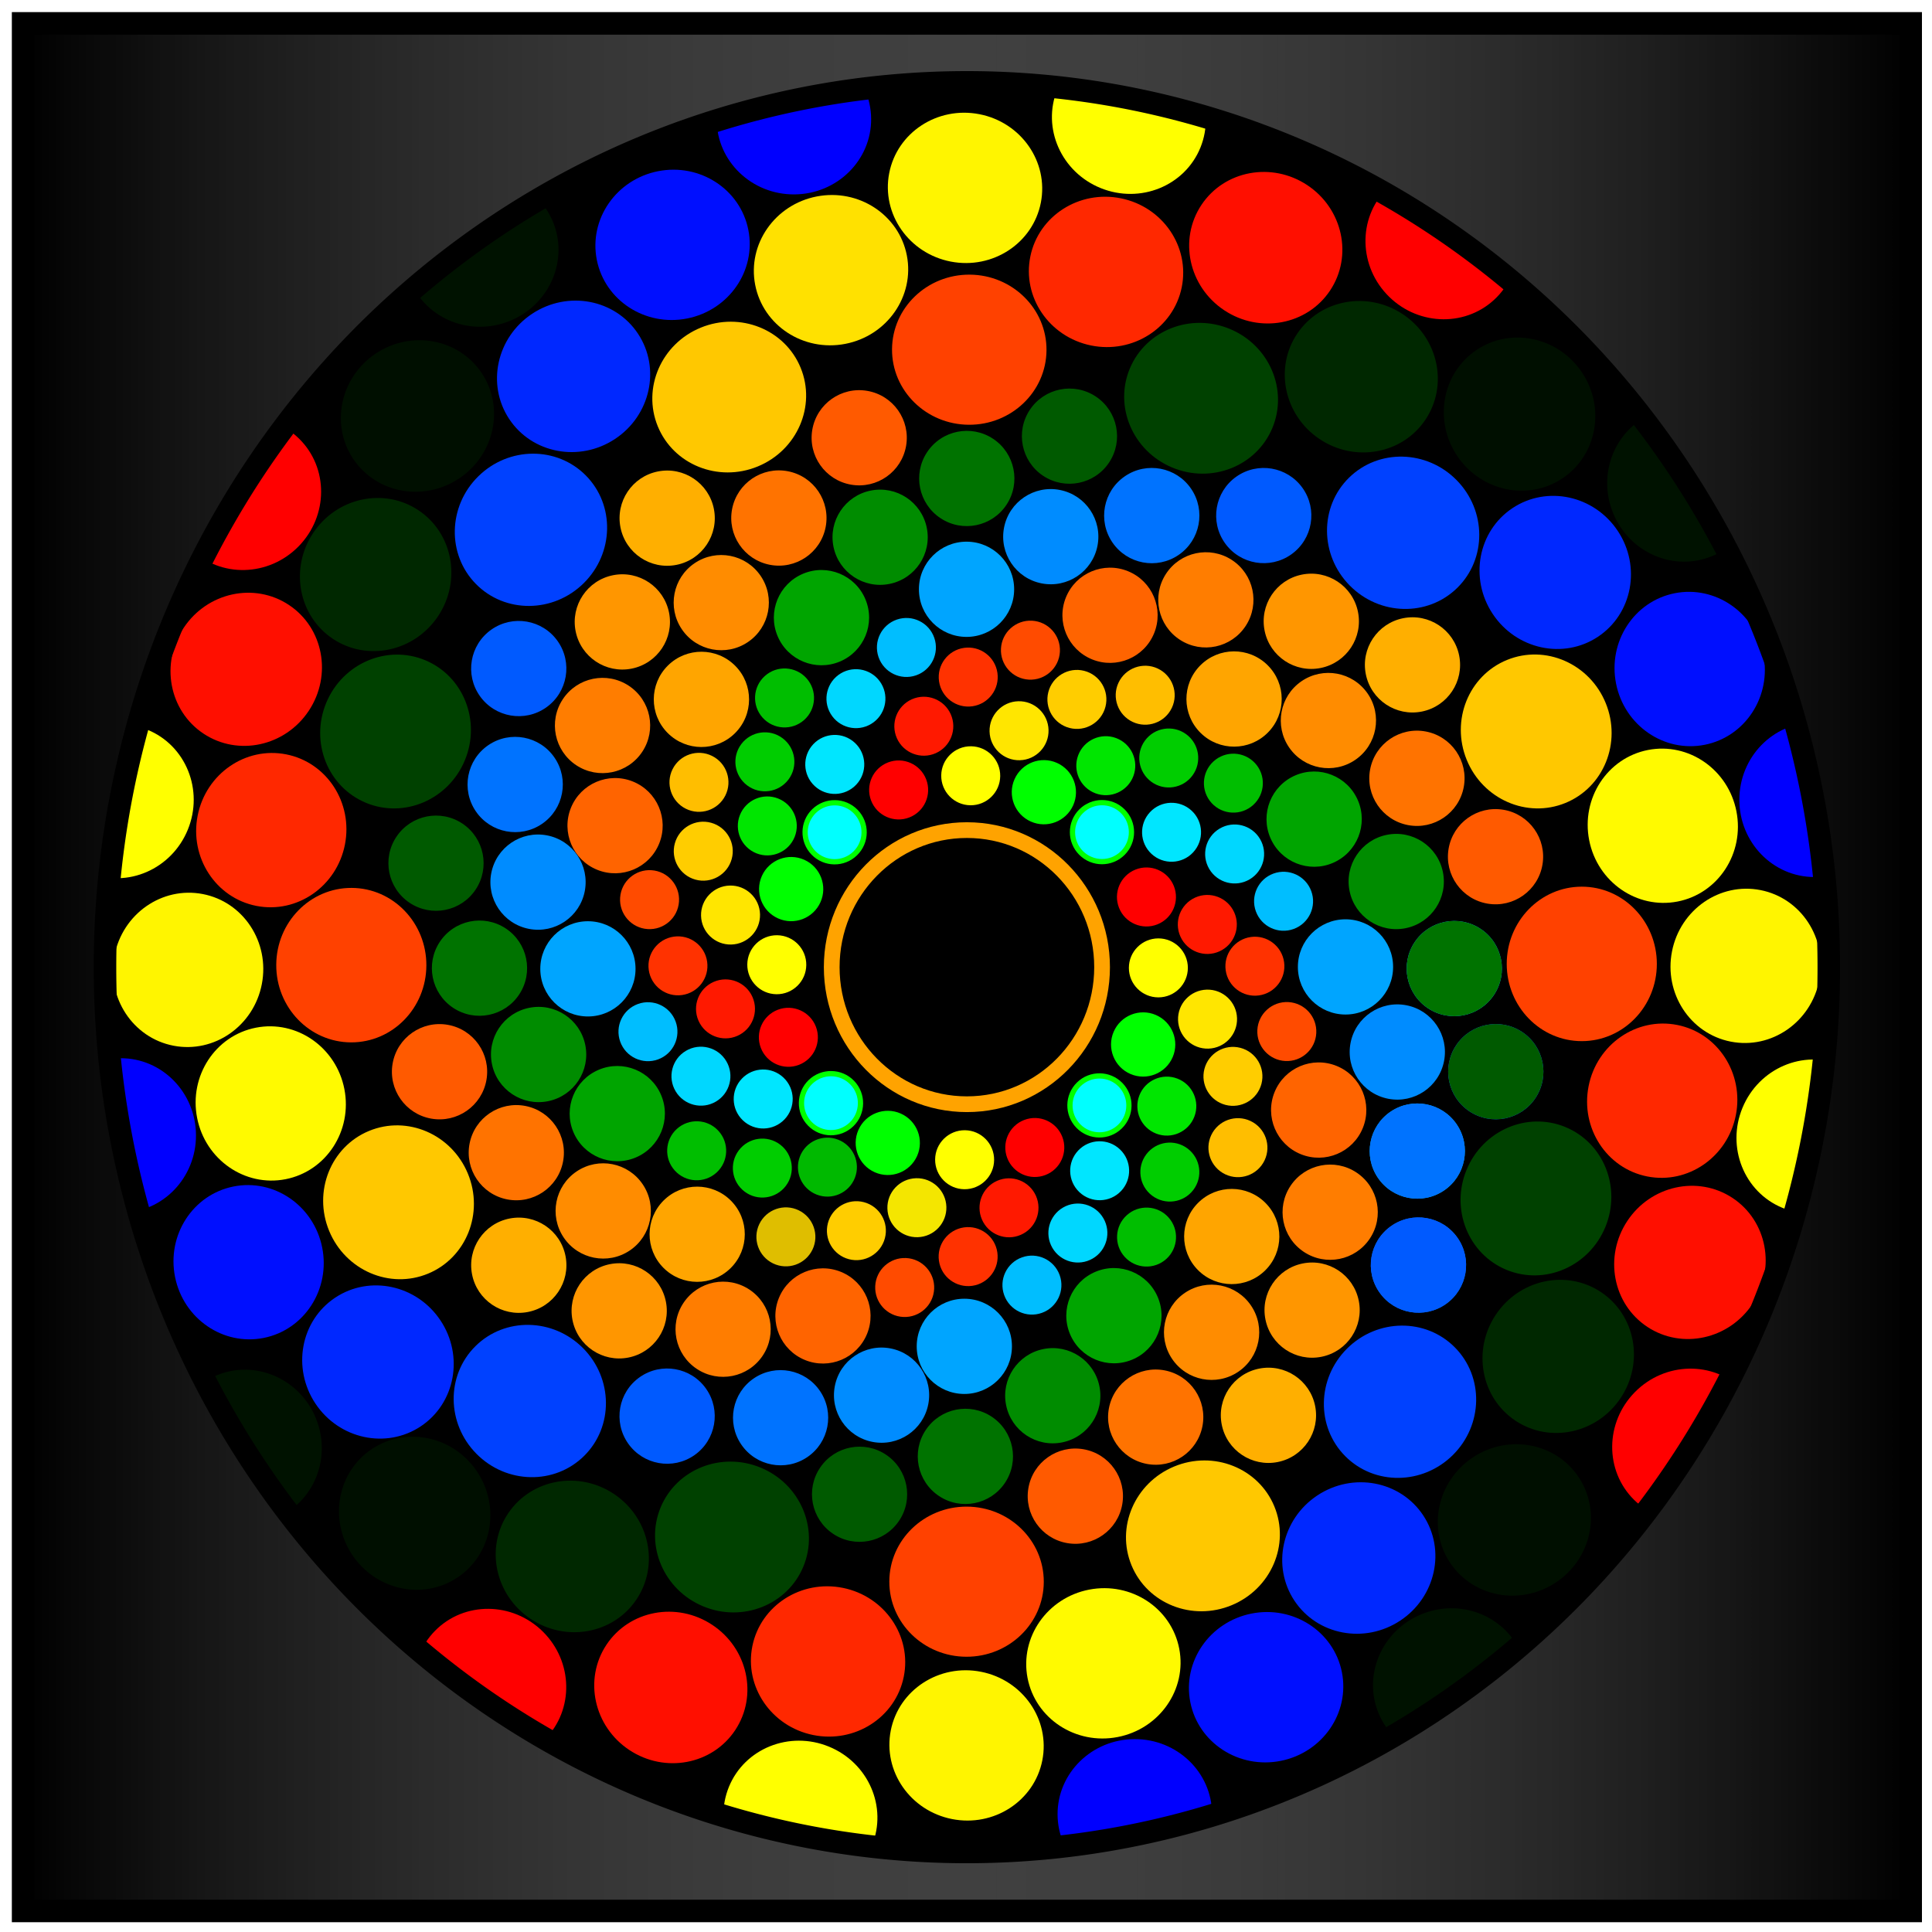 <?xml version="1.0" encoding="UTF-8" standalone="no"?>
<!-- Created with Inkscape (http://www.inkscape.org/) -->

<svg
   xmlns:dc="http://purl.org/dc/elements/1.1/"
   xmlns:cc="http://creativecommons.org/ns#"
   xmlns:rdf="http://www.w3.org/1999/02/22-rdf-syntax-ns#"
   xmlns:svg="http://www.w3.org/2000/svg"
   xmlns="http://www.w3.org/2000/svg"
   xmlns:xlink="http://www.w3.org/1999/xlink"
   xmlns:sodipodi="http://sodipodi.sourceforge.net/DTD/sodipodi-0.dtd"
   xmlns:inkscape="http://www.inkscape.org/namespaces/inkscape"
   width="4in"
   height="4in"
   viewBox="0 0 360 360"
   id="svg2"
   version="1.1"
   inkscape:version="0.91 r13725"
   sodipodi:docname="MANDALA 001.svg">
  <defs
     id="defs4">
    <linearGradient
       inkscape:collect="always"
       id="linearGradient5090">
      <stop
         style="stop-color:#000000;stop-opacity:1;"
         offset="0"
         id="stop5092" />
      <stop
         style="stop-color:#000000;stop-opacity:0;"
         offset="1"
         id="stop5094" />
    </linearGradient>
    <filter
       inkscape:collect="always"
       style="color-interpolation-filters:sRGB"
       id="filter5866"
       x="-0.048"
       width="1.097"
       y="-0.048"
       height="1.095">
      <feGaussianBlur
         inkscape:collect="always"
         stdDeviation="1.038"
         id="feGaussianBlur5868" />
    </filter>
    <linearGradient
       inkscape:collect="always"
       xlink:href="#linearGradient5090"
       id="linearGradient5096"
       x1="202.5"
       y1="495"
       x2="562.5"
       y2="495"
       gradientUnits="userSpaceOnUse" />
    <linearGradient
       inkscape:collect="always"
       xlink:href="#linearGradient5090"
       id="linearGradient5100"
       gradientUnits="userSpaceOnUse"
       x1="202.5"
       y1="495"
       x2="562.5"
       y2="495"
       gradientTransform="matrix(-1,0,0,1,765,0)" />
    <filter
       inkscape:collect="always"
       style="color-interpolation-filters:sRGB"
       id="filter5104"
       x="-0.012"
       width="1.024"
       y="-0.012"
       height="1.024">
      <feGaussianBlur
         inkscape:collect="always"
         stdDeviation="1.8"
         id="feGaussianBlur5106" />
    </filter>
  </defs>
  <sodipodi:namedview
     id="base"
     pagecolor="#ffffff"
     bordercolor="#666666"
     borderopacity="1.0"
     inkscape:pageopacity="0.0"
     inkscape:pageshadow="2"
     inkscape:zoom="3.2777778"
     inkscape:cx="180"
     inkscape:cy="180"
     inkscape:document-units="in"
     inkscape:current-layer="svg2"
     showgrid="true"
     showguides="true"
     units="in"
     objecttolerance="4"
     gridtolerance="4"
     guidetolerance="4"
     inkscape:guide-bbox="true"
     inkscape:window-width="3440"
     inkscape:window-height="1347"
     inkscape:window-x="-8"
     inkscape:window-y="-8"
     inkscape:window-maximized="1">
    <inkscape:grid
       type="xygrid"
       id="grid3336"
       units="in"
       empcolor="#003fff"
       empopacity="0.251"
       color="#ff0000"
       opacity="0.125"
       spacingx="11.25"
       spacingy="11.25"
       empspacing="4" />
  </sodipodi:namedview>
  <g
     inkscape:groupmode="layer"
     id="layer1"
     inkscape:label="Layer 1"
     transform="translate(0,-630)" />
  <g
     id="g5114"
     transform="matrix(0.977,0,0,0.977,-193.535,-303.398)">
    <rect
       y="315"
       x="202.5"
       height="360"
       width="360"
       id="rect4662"
       style="opacity:1;fill:#000000;fill-opacity:1;stroke:none;stroke-width:1;stroke-linecap:round;stroke-miterlimit:4;stroke-dasharray:none;stroke-dashoffset:0;stroke-opacity:1" />
    <g
       style="fill:none;fill-opacity:1"
       id="g5880">
      <ellipse
         ry="26.14"
         rx="25.782"
         cy="495"
         cx="382.5"
         id="ellipse5878"
         style="opacity:1;fill:none;fill-opacity:1;stroke:none;stroke-width:3;stroke-linecap:round;stroke-miterlimit:4;stroke-dasharray:none;stroke-dashoffset:0;stroke-opacity:1;filter:url(#filter5866)" />
      <ellipse
         style="opacity:1;fill:none;fill-opacity:1;stroke:#ffa300;stroke-width:3;stroke-linecap:round;stroke-miterlimit:4;stroke-dasharray:none;stroke-dashoffset:0;stroke-opacity:1;filter:url(#filter5866)"
         id="path5828"
         cx="382.5"
         cy="495"
         rx="25.782"
         ry="26.14" />
    </g>
    <circle
       inkscape:transform-center-y="-36.509689"
       transform="matrix(0.013,-1,1,0.013,0,0)"
       style="opacity:1;fill:#ffff00;fill-opacity:1;stroke:none;stroke-width:1;stroke-linecap:round;stroke-miterlimit:4;stroke-dasharray:none;stroke-dashoffset:0;stroke-opacity:1"
       id="circle5890"
       cx="-453.439"
       cy="389.124"
       r="5.625"
       inkscape:transform-center-x="-0.49065765" />
    <circle
       inkscape:transform-center-x="-36.512993"
       r="5.625"
       cy="495.137"
       cx="419.018"
       id="path5884"
       style="opacity:1;fill:#ffff00;fill-opacity:1;stroke:none;stroke-width:1;stroke-linecap:round;stroke-miterlimit:4;stroke-dasharray:none;stroke-dashoffset:0;stroke-opacity:1" />
    <circle
       inkscape:transform-center-y="36.510847"
       transform="matrix(-0.011,1,-1,-0.011,0,0)"
       style="opacity:1;fill:#ffff00;fill-opacity:1;stroke:none;stroke-width:1;stroke-linecap:round;stroke-miterlimit:4;stroke-dasharray:none;stroke-dashoffset:0;stroke-opacity:1"
       id="circle5886"
       cx="527.46"
       cy="-387.868"
       r="5.625"
       inkscape:transform-center-x="0.39715259" />
    <circle
       inkscape:transform-center-x="36.509697"
       r="5.625"
       cy="-489.952"
       cx="-352.611"
       id="circle5888"
       style="opacity:1;fill:#ffff00;fill-opacity:1;stroke:none;stroke-width:1;stroke-linecap:round;stroke-miterlimit:4;stroke-dasharray:none;stroke-dashoffset:0;stroke-opacity:1"
       transform="matrix(-1,-0.013,0.013,-1,0,0)"
       inkscape:transform-center-y="-0.49066519" />
    <circle
       inkscape:transform-center-y="-25.818575"
       transform="matrix(0.707,-0.707,0.707,0.707,0,0)"
       style="opacity:1;fill:#00ffff;fill-opacity:1;stroke:#00ff00;stroke-width:1;stroke-linecap:round;stroke-miterlimit:4;stroke-dasharray:none;stroke-dashoffset:0;stroke-opacity:1"
       id="circle5904"
       cx="-43.13"
       cy="620.586"
       r="5.625"
       inkscape:transform-center-x="-25.818597" />
    <circle
       inkscape:transform-center-x="-25.536259"
       r="5.625"
       cy="72.888"
       cx="657.929"
       id="circle5906"
       style="opacity:1;fill:#00ffff;fill-opacity:1;stroke:#00ff00;stroke-width:1;stroke-linecap:round;stroke-miterlimit:4;stroke-dasharray:none;stroke-dashoffset:0;stroke-opacity:1"
       transform="matrix(0.699,0.715,-0.715,0.699,0,0)"
       inkscape:transform-center-y="26.097912" />
    <circle
       inkscape:transform-center-y="25.469278"
       transform="matrix(-0.717,0.698,-0.698,-0.717,0,0)"
       style="opacity:1;fill:#00ffff;fill-opacity:1;stroke:#00ff00;stroke-width:1;stroke-linecap:round;stroke-miterlimit:4;stroke-dasharray:none;stroke-dashoffset:0;stroke-opacity:1"
       id="circle5908"
       cx="107.809"
       cy="-621.6"
       r="5.625"
       inkscape:transform-center-x="26.163217" />
    <circle
       inkscape:transform-center-y="-26.163214"
       transform="matrix(-0.698,-0.717,0.717,-0.698,0,0)"
       style="opacity:1;fill:#00ffff;fill-opacity:1;stroke:#00ff00;stroke-width:1;stroke-linecap:round;stroke-miterlimit:4;stroke-dasharray:none;stroke-dashoffset:0;stroke-opacity:1"
       id="circle5910"
       cx="-585.087"
       cy="-71.296"
       r="5.625"
       inkscape:transform-center-x="25.469317" />
    <circle
       inkscape:transform-center-y="14.414729"
       transform="matrix(0.919,0.395,-0.395,0.919,0,0)"
       style="opacity:1;fill:#00ff00;fill-opacity:1;stroke:#00ff00;stroke-width:1;stroke-linecap:round;stroke-miterlimit:4;stroke-dasharray:none;stroke-dashoffset:0;stroke-opacity:1"
       id="circle5960"
       cx="583.42"
       cy="303.912"
       r="5.625"
       inkscape:transform-center-x="-33.547178" />
    <circle
       inkscape:transform-center-x="14.778784"
       r="5.625"
       cy="-550.181"
       cx="334.458"
       id="circle5962"
       style="opacity:1;fill:#00ff00;fill-opacity:1;stroke:#00ff00;stroke-width:1;stroke-linecap:round;stroke-miterlimit:4;stroke-dasharray:none;stroke-dashoffset:0;stroke-opacity:1"
       transform="matrix(-0.405,0.914,-0.914,-0.405,0,0)"
       inkscape:transform-center-y="33.38844" />
    <circle
       inkscape:transform-center-y="-14.864252"
       transform="matrix(-0.913,-0.407,0.407,-0.913,0,0)"
       style="opacity:1;fill:#00ff00;fill-opacity:1;stroke:#00ff00;stroke-width:1;stroke-linecap:round;stroke-miterlimit:4;stroke-dasharray:none;stroke-dashoffset:0;stroke-opacity:1"
       id="circle5964"
       cx="-514.429"
       cy="-296.535"
       r="5.625"
       inkscape:transform-center-x="33.350442" />
    <circle
       inkscape:transform-center-y="-33.350477"
       transform="matrix(0.407,-0.913,0.913,0.407,0,0)"
       style="opacity:1;fill:#00ff00;fill-opacity:1;stroke:#00ff00;stroke-width:1;stroke-linecap:round;stroke-miterlimit:4;stroke-dasharray:none;stroke-dashoffset:0;stroke-opacity:1"
       id="circle5966"
       cx="-260.022"
       cy="550.942"
       r="5.625"
       inkscape:transform-center-x="-14.86422" />
    <circle
       inkscape:transform-center-x="-33.914222"
       r="5.625"
       cy="601.62"
       cx="208.336"
       id="circle5968"
       style="opacity:1;fill:#ff0000;fill-opacity:1;stroke:none;stroke-width:1;stroke-linecap:round;stroke-miterlimit:4;stroke-dasharray:none;stroke-dashoffset:0;stroke-opacity:1"
       transform="matrix(0.929,-0.371,0.371,0.929,0,0)"
       inkscape:transform-center-y="-13.528664" />
    <circle
       inkscape:transform-center-y="34.059381"
       transform="matrix(0.36,0.933,-0.933,0.36,0,0)"
       style="opacity:1;fill:#ff0000;fill-opacity:1;stroke:none;stroke-width:1;stroke-linecap:round;stroke-miterlimit:4;stroke-dasharray:none;stroke-dashoffset:0;stroke-opacity:1"
       id="circle5970"
       cx="636.229"
       cy="-178.357"
       r="5.625"
       inkscape:transform-center-x="-13.15903" />
    <circle
       inkscape:transform-center-x="34.092931"
       r="5.625"
       cy="-599.257"
       cx="-143.38"
       id="circle5972"
       style="opacity:1;fill:#ff0000;fill-opacity:1;stroke:none;stroke-width:1;stroke-linecap:round;stroke-miterlimit:4;stroke-dasharray:none;stroke-dashoffset:0;stroke-opacity:1"
       transform="matrix(-0.934,0.358,-0.358,-0.934,0,0)"
       inkscape:transform-center-y="13.071721" />
    <circle
       inkscape:transform-center-x="13.071738"
       r="5.625"
       cy="179.893"
       cx="-562.744"
       id="circle5974"
       style="opacity:1;fill:#ff0000;fill-opacity:1;stroke:none;stroke-width:1;stroke-linecap:round;stroke-miterlimit:4;stroke-dasharray:none;stroke-dashoffset:0;stroke-opacity:1"
       transform="matrix(-0.358,-0.934,0.934,-0.358,0,0)"
       inkscape:transform-center-y="-34.092933" />
    <circle
       inkscape:transform-center-y="9.6368161"
       transform="matrix(1,-0.031,0.031,1,0,0)"
       style="opacity:1;fill:#ffe600;fill-opacity:1;stroke:none;stroke-width:1;stroke-linecap:round;stroke-miterlimit:4;stroke-dasharray:none;stroke-dashoffset:0;stroke-opacity:1"
       id="circle5922"
       cx="412.348"
       cy="517.695"
       r="5.625"
       inkscape:transform-center-x="-45.506066" />
    <circle
       inkscape:transform-center-x="-38.212998"
       r="5.625"
       cy="335.766"
       cx="580.033"
       id="circle6169"
       style="opacity:1;fill:#00e600;fill-opacity:1;stroke:none;stroke-width:1;stroke-linecap:round;stroke-miterlimit:4;stroke-dasharray:none;stroke-dashoffset:0;stroke-opacity:1"
       transform="matrix(0.933,0.359,-0.359,0.933,0,0)"
       inkscape:transform-center-y="26.522394" />
    <circle
       inkscape:transform-center-x="-25.284363"
       r="5.625"
       cy="108.424"
       cx="663.27"
       id="circle6171"
       style="opacity:1;fill:#00e6ff;fill-opacity:1;stroke:none;stroke-width:1;stroke-linecap:round;stroke-miterlimit:4;stroke-dasharray:none;stroke-dashoffset:0;stroke-opacity:1"
       transform="matrix(0.727,0.686,-0.686,0.727,0,0)"
       inkscape:transform-center-y="39.043203" />
    <circle
       inkscape:transform-center-y="45.799977"
       transform="matrix(0.403,0.915,-0.915,0.403,0,0)"
       style="opacity:1;fill:#ff1900;fill-opacity:1;stroke:none;stroke-width:1;stroke-linecap:round;stroke-miterlimit:4;stroke-dasharray:none;stroke-dashoffset:0;stroke-opacity:1"
       id="circle6173"
       cx="652.541"
       cy="-139.405"
       r="5.625"
       inkscape:transform-center-x="-8.1258609" />
    <circle
       inkscape:transform-center-y="45.48983"
       transform="matrix(0.029,1,-1,0.029,0,0)"
       style="opacity:1;fill:#f4e600;fill-opacity:1;stroke:none;stroke-width:1;stroke-linecap:round;stroke-miterlimit:4;stroke-dasharray:none;stroke-dashoffset:0;stroke-opacity:1"
       id="circle6175"
       cx="551.229"
       cy="-356.976"
       r="5.625"
       inkscape:transform-center-x="9.7132642" />
    <circle
       inkscape:transform-center-x="26.646848"
       r="5.625"
       cy="-524.867"
       cx="368.172"
       id="circle6177"
       style="opacity:1;fill:#00b900;fill-opacity:1;stroke:none;stroke-width:1;stroke-linecap:round;stroke-miterlimit:4;stroke-dasharray:none;stroke-dashoffset:0;stroke-opacity:1"
       transform="matrix(-0.362,0.932,-0.932,-0.362,0,0)"
       inkscape:transform-center-y="38.126288" />
    <circle
       inkscape:transform-center-x="39.171486"
       r="5.625"
       cy="-607.535"
       cx="139.427"
       id="circle6179"
       style="opacity:1;fill:#00e6ff;fill-opacity:1;stroke:none;stroke-width:1;stroke-linecap:round;stroke-miterlimit:4;stroke-dasharray:none;stroke-dashoffset:0;stroke-opacity:1"
       transform="matrix(-0.69,0.724,-0.724,-0.69,0,0)"
       inkscape:transform-center-y="25.085159" />
    <circle
       inkscape:transform-center-y="7.9852986"
       transform="matrix(-0.916,0.4,-0.4,-0.916,0,0)"
       style="opacity:1;fill:#ff1900;fill-opacity:1;stroke:none;stroke-width:1;stroke-linecap:round;stroke-miterlimit:4;stroke-dasharray:none;stroke-dashoffset:0;stroke-opacity:1"
       id="circle6181"
       cx="-107.116"
       cy="-595.854"
       r="5.625"
       inkscape:transform-center-x="45.824698" />
    <circle
       inkscape:transform-center-y="-10.052519"
       transform="matrix(-1,0.022,-0.022,-1,0,0)"
       style="opacity:1;fill:#ffe600;fill-opacity:1;stroke:none;stroke-width:1;stroke-linecap:round;stroke-miterlimit:4;stroke-dasharray:none;stroke-dashoffset:0;stroke-opacity:1"
       id="circle6183"
       cx="-326.591"
       cy="-492.245"
       r="5.625"
       inkscape:transform-center-x="45.416041" />
    <circle
       inkscape:transform-center-x="37.928338"
       r="5.625"
       cy="-307.98"
       cx="-493.087"
       id="circle6185"
       style="opacity:1;fill:#00e600;fill-opacity:1;stroke:none;stroke-width:1;stroke-linecap:round;stroke-miterlimit:4;stroke-dasharray:none;stroke-dashoffset:0;stroke-opacity:1"
       transform="matrix(-0.929,-0.369,0.369,-0.929,0,0)"
       inkscape:transform-center-y="-26.927889" />
    <circle
       inkscape:transform-center-x="25.430069"
       r="5.625"
       cy="-88.662"
       cx="-572.527"
       id="circle6187"
       style="opacity:1;fill:#00e6ff;fill-opacity:1;stroke:none;stroke-width:1;stroke-linecap:round;stroke-miterlimit:4;stroke-dasharray:none;stroke-dashoffset:0;stroke-opacity:1"
       transform="matrix(-0.73,-0.684,0.684,-0.73,0,0)"
       inkscape:transform-center-y="-38.94848" />
    <circle
       inkscape:transform-center-y="-45.767657"
       transform="matrix(-0.407,-0.913,0.913,-0.407,0,0)"
       style="opacity:1;fill:#ff1900;fill-opacity:1;stroke:none;stroke-width:1;stroke-linecap:round;stroke-miterlimit:4;stroke-dasharray:none;stroke-dashoffset:0;stroke-opacity:1"
       id="circle6189"
       cx="-562.754"
       cy="159.083"
       r="5.625"
       inkscape:transform-center-x="8.3061815" />
    <circle
       inkscape:transform-center-x="-9.8433262"
       r="5.625"
       cy="380.492"
       cx="-459.8"
       id="circle6191"
       style="opacity:1;fill:#ffe600;fill-opacity:1;stroke:none;stroke-width:1;stroke-linecap:round;stroke-miterlimit:4;stroke-dasharray:none;stroke-dashoffset:0;stroke-opacity:1"
       transform="matrix(-0.026,-1,1,-0.026,0,0)"
       inkscape:transform-center-y="-45.461838" />
    <circle
       inkscape:transform-center-y="-38.403157"
       transform="matrix(0.352,-0.936,0.936,0.352,0,0)"
       style="opacity:1;fill:#00e600;fill-opacity:1;stroke:none;stroke-width:1;stroke-linecap:round;stroke-miterlimit:4;stroke-dasharray:none;stroke-dashoffset:0;stroke-opacity:1"
       id="circle6193"
       cx="-283.39"
       cy="543.527"
       r="5.625"
       inkscape:transform-center-x="-26.246306" />
    <circle
       inkscape:transform-center-y="-25.609115"
       transform="matrix(0.68,-0.733,0.733,0.68,0,0)"
       style="opacity:1;fill:#00e6ff;fill-opacity:1;stroke:none;stroke-width:1;stroke-linecap:round;stroke-miterlimit:4;stroke-dasharray:none;stroke-dashoffset:0;stroke-opacity:1"
       id="circle6195"
       cx="-57.353"
       cy="628.284"
       r="5.625"
       inkscape:transform-center-x="-38.830991" />
    <circle
       inkscape:transform-center-x="-45.728934"
       r="5.625"
       cy="619.652"
       cx="190.434"
       id="circle6197"
       style="opacity:1;fill:#ff1900;fill-opacity:1;stroke:none;stroke-width:1;stroke-linecap:round;stroke-miterlimit:4;stroke-dasharray:none;stroke-dashoffset:0;stroke-opacity:1"
       transform="matrix(0.912,-0.411,0.411,0.912,0,0)"
       inkscape:transform-center-y="-8.5168062" />
    <circle
       inkscape:transform-center-x="-55.049234"
       r="5.625"
       cy="550.991"
       cx="364.484"
       id="circle6081"
       style="opacity:1;fill:#ff3200;fill-opacity:1;stroke:none;stroke-width:1;stroke-linecap:round;stroke-miterlimit:4;stroke-dasharray:none;stroke-dashoffset:0;stroke-opacity:1"
       transform="matrix(0.99,-0.139,0.139,0.99,0,0)"
       inkscape:transform-center-y="0.92348839" />
    <circle
       inkscape:transform-center-y="22.069421"
       transform="matrix(0.967,0.253,-0.253,0.967,0,0)"
       style="opacity:1;fill:#ffcd00;fill-opacity:1;stroke:none;stroke-width:1;stroke-linecap:round;stroke-miterlimit:4;stroke-dasharray:none;stroke-dashoffset:0;stroke-opacity:1"
       id="circle6199"
       cx="549.944"
       cy="389.546"
       r="5.625"
       inkscape:transform-center-x="-50.440179" />
    <circle
       inkscape:transform-center-x="-38.178936"
       r="5.625"
       cy="171.251"
       cx="658.271"
       id="circle6201"
       style="opacity:1;fill:#00cd00;fill-opacity:1;stroke:none;stroke-width:1;stroke-linecap:round;stroke-miterlimit:4;stroke-dasharray:none;stroke-dashoffset:0;stroke-opacity:1"
       transform="matrix(0.797,0.604,-0.604,0.797,0,0)"
       inkscape:transform-center-y="39.669172" />
    <circle
       inkscape:transform-center-y="51.355346"
       transform="matrix(0.502,0.865,-0.865,0.502,0,0)"
       style="opacity:1;fill:#00d7ff;fill-opacity:1;stroke:none;stroke-width:1;stroke-linecap:round;stroke-miterlimit:4;stroke-dasharray:none;stroke-dashoffset:0;stroke-opacity:1"
       id="circle6203"
       cx="674.523"
       cy="-75.208"
       r="5.625"
       inkscape:transform-center-x="-19.847028" />
    <circle
       inkscape:transform-center-x="0.69807905"
       r="5.625"
       cy="-300.065"
       cx="599.103"
       id="circle6205"
       style="opacity:1;fill:#ff3200;fill-opacity:1;stroke:none;stroke-width:1;stroke-linecap:round;stroke-miterlimit:4;stroke-dasharray:none;stroke-dashoffset:0;stroke-opacity:1"
       transform="matrix(0.143,0.99,-0.99,0.143,0,0)"
       inkscape:transform-center-y="55.052619" />
    <circle
       inkscape:transform-center-y="50.432415"
       transform="matrix(-0.253,0.967,-0.967,-0.253,0,0)"
       style="opacity:1;fill:#ffcd00;fill-opacity:1;stroke:none;stroke-width:1;stroke-linecap:round;stroke-miterlimit:4;stroke-dasharray:none;stroke-dashoffset:0;stroke-opacity:1"
       id="circle6207"
       cx="436.218"
       cy="-487.888"
       r="5.625"
       inkscape:transform-center-x="22.087357" />
    <circle
       inkscape:transform-center-x="51.131024"
       r="5.625"
       cy="-613.216"
       cx="-21.446"
       id="circle6209"
       style="opacity:1;fill:#00d7ff;fill-opacity:1;stroke:none;stroke-width:1;stroke-linecap:round;stroke-miterlimit:4;stroke-dasharray:none;stroke-dashoffset:0;stroke-opacity:1"
       transform="matrix(-0.859,0.511,-0.511,-0.859,0,0)"
       inkscape:transform-center-y="20.418091" />
    <circle
       inkscape:transform-center-y="-0.92874354"
       transform="matrix(-0.99,0.139,-0.139,-0.99,0,0)"
       style="opacity:1;fill:#ff3200;fill-opacity:1;stroke:none;stroke-width:1;stroke-linecap:round;stroke-miterlimit:4;stroke-dasharray:none;stroke-dashoffset:0;stroke-opacity:1"
       id="circle6211"
       cx="-255.496"
       cy="-535.617"
       r="5.625"
       inkscape:transform-center-x="55.049232" />
    <circle
       inkscape:transform-center-x="50.137098"
       r="5.625"
       cy="-367.467"
       cx="-446.024"
       id="circle6213"
       style="opacity:1;fill:#ffcd00;fill-opacity:1;stroke:none;stroke-width:1;stroke-linecap:round;stroke-miterlimit:4;stroke-dasharray:none;stroke-dashoffset:0;stroke-opacity:1"
       transform="matrix(-0.964,-0.266,0.266,-0.964,0,0)"
       inkscape:transform-center-y="-22.749576" />
    <circle
       inkscape:transform-center-y="-39.645691"
       transform="matrix(-0.798,-0.603,0.603,-0.798,0,0)"
       style="opacity:1;fill:#00cd00;fill-opacity:1;stroke:none;stroke-width:1;stroke-linecap:round;stroke-miterlimit:4;stroke-dasharray:none;stroke-dashoffset:0;stroke-opacity:1"
       id="circle6215"
       cx="-549.131"
       cy="-156.277"
       r="5.625"
       inkscape:transform-center-x="38.20326" />
    <circle
       inkscape:transform-center-x="20.518522"
       r="5.625"
       cy="82.417"
       cx="-566.517"
       id="circle6217"
       style="opacity:1;fill:#00d7ff;fill-opacity:1;stroke:none;stroke-width:1;stroke-linecap:round;stroke-miterlimit:4;stroke-dasharray:none;stroke-dashoffset:0;stroke-opacity:1"
       transform="matrix(-0.513,-0.858,0.858,-0.513,0,0)"
       inkscape:transform-center-y="-51.090741" />
    <circle
       inkscape:transform-center-y="-55.051244"
       transform="matrix(-0.142,-0.99,0.99,-0.142,0,0)"
       style="opacity:1;fill:#ff3200;fill-opacity:1;stroke:none;stroke-width:1;stroke-linecap:round;stroke-miterlimit:4;stroke-dasharray:none;stroke-dashoffset:0;stroke-opacity:1"
       id="circle6219"
       cx="-489.498"
       cy="316.408"
       r="5.625"
       inkscape:transform-center-x="-0.79907536" />
    <circle
       inkscape:transform-center-x="-21.745672"
       r="5.625"
       cy="500.638"
       cx="-330.522"
       id="circle6221"
       style="opacity:1;fill:#ffcd00;fill-opacity:1;stroke:none;stroke-width:1;stroke-linecap:round;stroke-miterlimit:4;stroke-dasharray:none;stroke-dashoffset:0;stroke-opacity:1"
       transform="matrix(0.247,-0.969,0.969,0.247,0,0)"
       inkscape:transform-center-y="-50.580716" />
    <circle
       inkscape:transform-center-y="-20.337598"
       transform="matrix(0.86,-0.51,0.51,0.86,0,0)"
       style="opacity:1;fill:#00d7ff;fill-opacity:1;stroke:none;stroke-width:1;stroke-linecap:round;stroke-miterlimit:4;stroke-dasharray:none;stroke-dashoffset:0;stroke-opacity:1"
       id="circle6223"
       cx="131.463"
       cy="628.44"
       r="5.625"
       inkscape:transform-center-x="-51.163087" />
    <circle
       inkscape:transform-center-y="-38.82586"
       transform="matrix(0.59,-0.807,0.807,0.59,0,0)"
       style="opacity:1;fill:#00cd00;fill-opacity:1;stroke:none;stroke-width:1;stroke-linecap:round;stroke-miterlimit:4;stroke-dasharray:none;stroke-dashoffset:0;stroke-opacity:1"
       id="circle6225"
       cx="-118.96"
       cy="608.653"
       r="5.625"
       inkscape:transform-center-x="-39.036337" />
    <circle
       inkscape:transform-center-x="39.663289"
       r="5.625"
       cy="-596.054"
       cx="218.191"
       id="circle6227"
       style="opacity:1;fill:#00cd00;fill-opacity:1;stroke:none;stroke-width:1;stroke-linecap:round;stroke-miterlimit:4;stroke-dasharray:none;stroke-dashoffset:0;stroke-opacity:1"
       transform="matrix(-0.603,0.797,-0.797,-0.603,0,0)"
       inkscape:transform-center-y="38.185113" />
    <circle
       inkscape:transform-center-y="52.116783"
       transform="matrix(0.67,0.742,-0.742,0.67,0,0)"
       style="opacity:1;fill:#00be00;fill-opacity:1;stroke:none;stroke-width:1;stroke-linecap:round;stroke-miterlimit:4;stroke-dasharray:none;stroke-dashoffset:0;stroke-opacity:1"
       id="circle6273"
       cx="685.086"
       cy="56.934"
       r="5.625"
       inkscape:transform-center-x="-33.614812" />
    <circle
       inkscape:transform-center-x="-11.271776"
       r="5.625"
       cy="-183.847"
       cx="656.515"
       id="circle6317"
       style="opacity:1;fill:#00beff;fill-opacity:1;stroke:none;stroke-width:1;stroke-linecap:round;stroke-miterlimit:4;stroke-dasharray:none;stroke-dashoffset:0;stroke-opacity:1"
       transform="matrix(0.338,0.941,-0.941,0.338,0,0)"
       inkscape:transform-center-y="60.9841" />
    <circle
       inkscape:transform-center-y="60.685899"
       transform="matrix(-0.046,0.999,-0.999,-0.046,0,0)"
       style="opacity:1;fill:#ff4b00;fill-opacity:1;stroke:none;stroke-width:1;stroke-linecap:round;stroke-miterlimit:4;stroke-dasharray:none;stroke-dashoffset:0;stroke-opacity:1"
       id="circle6319"
       cx="538.427"
       cy="-395.799"
       r="5.625"
       inkscape:transform-center-x="12.780371" />
    <circle
       inkscape:transform-center-x="35.578983"
       r="5.625"
       cy="-550.595"
       cx="341.264"
       id="circle6321"
       style="opacity:1;fill:#dfbe00;fill-opacity:1;stroke:none;stroke-width:1;stroke-linecap:round;stroke-miterlimit:4;stroke-dasharray:none;stroke-dashoffset:0;stroke-opacity:1"
       transform="matrix(-0.434,0.901,-0.901,-0.434,0,0)"
       inkscape:transform-center-y="50.796166" />
    <circle
       inkscape:transform-center-x="52.041472"
       r="5.625"
       cy="-614.74"
       cx="110.855"
       id="circle6323"
       style="opacity:1;fill:#00be00;fill-opacity:1;stroke:none;stroke-width:1;stroke-linecap:round;stroke-miterlimit:4;stroke-dasharray:none;stroke-dashoffset:0;stroke-opacity:1"
       transform="matrix(-0.741,0.672,-0.672,-0.741,0,0)"
       inkscape:transform-center-y="33.731281" />
    <circle
       inkscape:transform-center-y="11.408107"
       transform="matrix(-0.94,0.34,-0.34,-0.94,0,0)"
       style="opacity:1;fill:#00beff;fill-opacity:1;stroke:none;stroke-width:1;stroke-linecap:round;stroke-miterlimit:4;stroke-dasharray:none;stroke-dashoffset:0;stroke-opacity:1"
       id="circle6325"
       cx="-129.99"
       cy="-586.708"
       r="5.625"
       inkscape:transform-center-x="60.95875" />
    <circle
       inkscape:transform-center-x="60.396382"
       r="5.625"
       cy="-459.359"
       cx="-353.46"
       id="circle6327"
       style="opacity:1;fill:#ff4b00;fill-opacity:1;stroke:none;stroke-width:1;stroke-linecap:round;stroke-miterlimit:4;stroke-dasharray:none;stroke-dashoffset:0;stroke-opacity:1"
       transform="matrix(-0.998,-0.067,0.067,-0.998,0,0)"
       inkscape:transform-center-y="-14.085239" />
    <circle
       inkscape:transform-center-y="-36.240128"
       transform="matrix(-0.895,-0.446,0.446,-0.895,0,0)"
       style="opacity:1;fill:#ffbe00;fill-opacity:1;stroke:none;stroke-width:1;stroke-linecap:round;stroke-miterlimit:4;stroke-dasharray:none;stroke-dashoffset:0;stroke-opacity:1"
       id="circle6329"
       cx="-501.68"
       cy="-263.687"
       r="5.625"
       inkscape:transform-center-x="50.326619" />
    <circle
       inkscape:transform-center-y="-52.243253"
       transform="matrix(-0.667,-0.745,0.745,-0.667,0,0)"
       style="opacity:1;fill:#00be00;fill-opacity:1;stroke:none;stroke-width:1;stroke-linecap:round;stroke-miterlimit:4;stroke-dasharray:none;stroke-dashoffset:0;stroke-opacity:1"
       id="circle6331"
       cx="-562.5"
       cy="-36.869"
       r="5.625"
       inkscape:transform-center-x="33.417946" />
    <circle
       inkscape:transform-center-x="10.369497"
       r="5.625"
       cy="210.33"
       cx="-530.84"
       id="circle6333"
       style="opacity:1;fill:#00beff;fill-opacity:1;stroke:none;stroke-width:1;stroke-linecap:round;stroke-miterlimit:4;stroke-dasharray:none;stroke-dashoffset:0;stroke-opacity:1"
       transform="matrix(-0.324,-0.946,0.946,-0.324,0,0)"
       inkscape:transform-center-y="-61.143952" />
    <circle
       inkscape:transform-center-y="-60.581938"
       transform="matrix(0.054,-0.999,0.999,0.054,0,0)"
       style="opacity:1;fill:#ff4b00;fill-opacity:1;stroke:none;stroke-width:1;stroke-linecap:round;stroke-miterlimit:4;stroke-dasharray:none;stroke-dashoffset:0;stroke-opacity:1"
       id="circle6335"
       cx="-412.419"
       cy="417.306"
       r="5.625"
       inkscape:transform-center-x="-13.264417" />
    <circle
       inkscape:transform-center-x="-35.067415"
       r="5.625"
       cy="565.469"
       cx="-224.101"
       id="circle6337"
       style="opacity:1;fill:#ffbe00;fill-opacity:1;stroke:none;stroke-width:1;stroke-linecap:round;stroke-miterlimit:4;stroke-dasharray:none;stroke-dashoffset:0;stroke-opacity:1"
       transform="matrix(0.425,-0.905,0.905,0.425,0,0)"
       inkscape:transform-center-y="-51.150695" />
    <circle
       inkscape:transform-center-x="-51.880006"
       r="5.625"
       cy="632.207"
       cx="8.935"
       id="circle6339"
       style="opacity:1;fill:#00be00;fill-opacity:1;stroke:none;stroke-width:1;stroke-linecap:round;stroke-miterlimit:4;stroke-dasharray:none;stroke-dashoffset:0;stroke-opacity:1"
       transform="matrix(0.737,-0.675,0.675,0.737,0,0)"
       inkscape:transform-center-y="-33.979108" />
    <circle
       inkscape:transform-center-y="-11.698659"
       transform="matrix(0.939,-0.344,0.344,0.939,0,0)"
       style="opacity:1;fill:#00beff;fill-opacity:1;stroke:none;stroke-width:1;stroke-linecap:round;stroke-miterlimit:4;stroke-dasharray:none;stroke-dashoffset:0;stroke-opacity:1"
       id="circle6341"
       cx="249.91"
       cy="605.325"
       r="5.625"
       inkscape:transform-center-x="-60.90363" />
    <circle
       inkscape:transform-center-x="-60.589048"
       r="5.625"
       cy="482.875"
       cx="469.577"
       id="circle6343"
       style="opacity:1;fill:#ff4b00;fill-opacity:1;stroke:none;stroke-width:1;stroke-linecap:round;stroke-miterlimit:4;stroke-dasharray:none;stroke-dashoffset:0;stroke-opacity:1"
       transform="matrix(0.999,0.053,-0.053,0.999,0,0)"
       inkscape:transform-center-y="13.231891" />
    <circle
       inkscape:transform-center-y="35.222264"
       transform="matrix(0.904,0.428,-0.428,0.904,0,0)"
       style="opacity:1;fill:#ffbe00;fill-opacity:1;stroke:none;stroke-width:1;stroke-linecap:round;stroke-miterlimit:4;stroke-dasharray:none;stroke-dashoffset:0;stroke-opacity:1"
       id="circle6345"
       cx="618.857"
       cy="292.65"
       r="5.625"
       inkscape:transform-center-x="-51.044161" />
    <circle
       inkscape:transform-center-x="-72.196144"
       r="9.081"
       cy="494.953"
       cx="454.706"
       id="path6407"
       style="opacity:1;fill:#00a5ff;fill-opacity:1;stroke:none;stroke-width:1;stroke-linecap:round;stroke-miterlimit:4;stroke-dasharray:none;stroke-dashoffset:0;stroke-opacity:1" />
    <circle
       inkscape:transform-center-y="27.139594"
       transform="matrix(0.927,0.376,-0.376,0.927,0,0)"
       style="opacity:1;fill:#ff6400;fill-opacity:1;stroke:none;stroke-width:1;stroke-linecap:round;stroke-miterlimit:4;stroke-dasharray:none;stroke-dashoffset:0;stroke-opacity:1"
       id="circle6409"
       cx="612.71"
       cy="314.859"
       r="9.081"
       inkscape:transform-center-x="-66.900845" />
    <circle
       inkscape:transform-center-y="51.317878"
       transform="matrix(0.703,0.711,-0.711,0.703,0,0)"
       style="opacity:1;fill:#ffa500;fill-opacity:1;stroke:none;stroke-width:1;stroke-linecap:round;stroke-miterlimit:4;stroke-dasharray:none;stroke-dashoffset:0;stroke-opacity:1"
       id="circle6411"
       cx="693.065"
       cy="76.249"
       r="9.081"
       inkscape:transform-center-x="-50.781461" />
    <circle
       inkscape:transform-center-x="-27.76571"
       r="9.081"
       cy="-162.737"
       cx="676.19"
       id="circle6413"
       style="opacity:1;fill:#00a500;fill-opacity:1;stroke:none;stroke-width:1;stroke-linecap:round;stroke-miterlimit:4;stroke-dasharray:none;stroke-dashoffset:0;stroke-opacity:1"
       transform="matrix(0.385,0.923,-0.923,0.385,0,0)"
       inkscape:transform-center-y="66.643435" />
    <circle
       inkscape:transform-center-x="0.25765323"
       r="9.081"
       cy="-384.273"
       cx="565.781"
       id="circle6415"
       style="opacity:1;fill:#00a5ff;fill-opacity:1;stroke:none;stroke-width:1;stroke-linecap:round;stroke-miterlimit:4;stroke-dasharray:none;stroke-dashoffset:0;stroke-opacity:1"
       transform="matrix(-0.004,1,-1,-0.004,0,0)"
       inkscape:transform-center-y="72.195643" />
    <circle
       inkscape:transform-center-y="66.803573"
       transform="matrix(-0.379,0.925,-0.925,-0.379,0,0)"
       style="opacity:1;fill:#ff6400;fill-opacity:1;stroke:none;stroke-width:1;stroke-linecap:round;stroke-miterlimit:4;stroke-dasharray:none;stroke-dashoffset:0;stroke-opacity:1"
       id="circle6417"
       cx="385.124"
       cy="-541.634"
       r="9.081"
       inkscape:transform-center-x="27.378201" />
    <circle
       inkscape:transform-center-y="50.927149"
       transform="matrix(-0.709,0.705,-0.705,-0.709,0,0)"
       style="opacity:1;fill:#ffa500;fill-opacity:1;stroke:none;stroke-width:1;stroke-linecap:round;stroke-miterlimit:4;stroke-dasharray:none;stroke-dashoffset:0;stroke-opacity:1"
       id="circle6419"
       cx="150.21"
       cy="-620.649"
       r="9.081"
       inkscape:transform-center-x="51.173255" />
    <circle
       inkscape:transform-center-x="66.56425"
       r="9.081"
       cy="-604.454"
       cx="-88.823"
       id="circle6421"
       style="opacity:1;fill:#00a500;fill-opacity:1;stroke:none;stroke-width:1;stroke-linecap:round;stroke-miterlimit:4;stroke-dasharray:none;stroke-dashoffset:0;stroke-opacity:1"
       transform="matrix(-0.922,0.387,-0.387,-0.922,0,0)"
       inkscape:transform-center-y="27.955026" />
    <circle
       inkscape:transform-center-x="72.195461"
       r="9.081"
       cy="-496.554"
       cx="-308.233"
       id="circle6423"
       style="opacity:1;fill:#00a5ff;fill-opacity:1;stroke:none;stroke-width:1;stroke-linecap:round;stroke-miterlimit:4;stroke-dasharray:none;stroke-dashoffset:0;stroke-opacity:1"
       transform="matrix(-1,0.004,-0.004,-1,0,0)"
       inkscape:transform-center-y="0.30296346" />
    <circle
       inkscape:transform-center-y="-26.858681"
       transform="matrix(-0.928,-0.372,0.372,-0.928,0,0)"
       style="opacity:1;fill:#ff6400;fill-opacity:1;stroke:none;stroke-width:1;stroke-linecap:round;stroke-miterlimit:4;stroke-dasharray:none;stroke-dashoffset:0;stroke-opacity:1"
       id="circle6425"
       cx="-466.992"
       cy="-317.125"
       r="9.081"
       inkscape:transform-center-x="67.014128" />
    <circle
       inkscape:transform-center-y="-51.29898"
       transform="matrix(-0.704,-0.711,0.711,-0.704,0,0)"
       style="opacity:1;fill:#ffa500;fill-opacity:1;stroke:none;stroke-width:1;stroke-linecap:round;stroke-miterlimit:4;stroke-dasharray:none;stroke-dashoffset:0;stroke-opacity:1"
       id="circle6427"
       cx="-548.644"
       cy="-76.479"
       r="9.081"
       inkscape:transform-center-x="50.800471" />
    <circle
       inkscape:transform-center-x="27.790394"
       r="9.081"
       cy="162.513"
       cx="-531.858"
       id="circle6429"
       style="opacity:1;fill:#00a500;fill-opacity:1;stroke:none;stroke-width:1;stroke-linecap:round;stroke-miterlimit:4;stroke-dasharray:none;stroke-dashoffset:0;stroke-opacity:1"
       transform="matrix(-0.385,-0.923,0.923,-0.385,0,0)"
       inkscape:transform-center-y="-66.633175" />
    <circle
       inkscape:transform-center-x="-0.11174065"
       r="9.081"
       cy="383.275"
       cx="-422.164"
       id="circle6431"
       style="opacity:1;fill:#00a5ff;fill-opacity:1;stroke:none;stroke-width:1;stroke-linecap:round;stroke-miterlimit:4;stroke-dasharray:none;stroke-dashoffset:0;stroke-opacity:1"
       transform="matrix(0.002,-1,1,0.002,0,0)"
       inkscape:transform-center-y="-72.195982" />
    <circle
       inkscape:transform-center-y="-66.858759"
       transform="matrix(0.377,-0.926,0.926,0.377,0,0)"
       style="opacity:1;fill:#ff6400;fill-opacity:1;stroke:none;stroke-width:1;stroke-linecap:round;stroke-miterlimit:4;stroke-dasharray:none;stroke-dashoffset:0;stroke-opacity:1"
       id="circle6433"
       cx="-241.826"
       cy="541.001"
       r="9.081"
       inkscape:transform-center-x="-27.243199" />
    <circle
       inkscape:transform-center-y="-51.376954"
       transform="matrix(0.703,-0.712,0.712,0.703,0,0)"
       style="opacity:1;fill:#ffa500;fill-opacity:1;stroke:none;stroke-width:1;stroke-linecap:round;stroke-miterlimit:4;stroke-dasharray:none;stroke-dashoffset:0;stroke-opacity:1"
       id="circle6435"
       cx="-11.294"
       cy="619.936"
       r="9.081"
       inkscape:transform-center-x="-50.721604" />
    <circle
       inkscape:transform-center-x="-66.314855"
       r="9.081"
       cy="605.852"
       cx="227.873"
       id="circle6437"
       style="opacity:1;fill:#00a500;fill-opacity:1;stroke:none;stroke-width:1;stroke-linecap:round;stroke-miterlimit:4;stroke-dasharray:none;stroke-dashoffset:0;stroke-opacity:1"
       transform="matrix(0.919,-0.395,0.395,0.919,0,0)"
       inkscape:transform-center-y="-28.541653" />
    <circle
       inkscape:transform-center-y="-16.53387"
       transform="matrix(0.98,-0.2,0.2,0.98,0,0)"
       style="opacity:1;fill:#008c00;fill-opacity:1;stroke:none;stroke-width:1;stroke-linecap:round;stroke-miterlimit:4;stroke-dasharray:none;stroke-dashoffset:0;stroke-opacity:1"
       id="circle6441"
       cx="359.219"
       cy="561.744"
       r="9.081"
       inkscape:transform-center-x="-81.936231" />
    <circle
       inkscape:transform-center-x="-82.026934"
       r="9.081"
       cy="413.534"
       cx="553.115"
       id="circle6461"
       style="opacity:1;fill:#008cff;fill-opacity:1;stroke:none;stroke-width:1;stroke-linecap:round;stroke-miterlimit:4;stroke-dasharray:none;stroke-dashoffset:0;stroke-opacity:1"
       transform="matrix(0.982,0.19,-0.19,0.982,0,0)"
       inkscape:transform-center-y="16.077922" />
    <circle
       inkscape:transform-center-x="-69.437762"
       r="9.081"
       cy="199.933"
       cx="676.38"
       id="circle6463"
       style="opacity:1;fill:#ff7d00;fill-opacity:1;stroke:none;stroke-width:1;stroke-linecap:round;stroke-miterlimit:4;stroke-dasharray:none;stroke-dashoffset:0;stroke-opacity:1"
       transform="matrix(0.832,0.555,-0.555,0.832,0,0)"
       inkscape:transform-center-y="46.532965" />
    <circle
       inkscape:transform-center-y="69.562149"
       transform="matrix(0.557,0.831,-0.831,0.557,0,0)"
       style="opacity:1;fill:#ff8c00;fill-opacity:1;stroke:none;stroke-width:1;stroke-linecap:round;stroke-miterlimit:4;stroke-dasharray:none;stroke-dashoffset:0;stroke-opacity:1"
       id="circle6465"
       cx="707.688"
       cy="-42.103"
       r="9.081"
       inkscape:transform-center-x="-46.346763" />
    <circle
       inkscape:transform-center-y="81.977077"
       transform="matrix(0.198,0.98,-0.98,0.198,0,0)"
       style="opacity:1;fill:#008c00;fill-opacity:1;stroke:none;stroke-width:1;stroke-linecap:round;stroke-miterlimit:4;stroke-dasharray:none;stroke-dashoffset:0;stroke-opacity:1"
       id="circle6467"
       cx="644.434"
       cy="-276.815"
       r="9.081"
       inkscape:transform-center-x="-16.330194" />
    <circle
       inkscape:transform-center-x="16.281702"
       r="9.081"
       cy="-470.342"
       cx="495.742"
       id="circle6469"
       style="opacity:1;fill:#008cff;fill-opacity:1;stroke:none;stroke-width:1;stroke-linecap:round;stroke-miterlimit:4;stroke-dasharray:none;stroke-dashoffset:0;stroke-opacity:1"
       transform="matrix(-0.192,0.981,-0.981,-0.192,0,0)"
       inkscape:transform-center-y="81.986712" />
    <circle
       inkscape:transform-center-x="46.523284"
       r="9.081"
       cy="-592.553"
       cx="283.392"
       id="circle6471"
       style="opacity:1;fill:#ff7d00;fill-opacity:1;stroke:none;stroke-width:1;stroke-linecap:round;stroke-miterlimit:4;stroke-dasharray:none;stroke-dashoffset:0;stroke-opacity:1"
       transform="matrix(-0.554,0.832,-0.832,-0.554,0,0)"
       inkscape:transform-center-y="69.444215" />
    <circle
       inkscape:transform-center-y="46.356502"
       transform="matrix(-0.831,0.557,-0.557,-0.831,0,0)"
       style="opacity:1;fill:#ff8c00;fill-opacity:1;stroke:none;stroke-width:1;stroke-linecap:round;stroke-miterlimit:4;stroke-dasharray:none;stroke-dashoffset:0;stroke-opacity:1"
       id="circle6473"
       cx="41.36"
       cy="-623.895"
       r="9.081"
       inkscape:transform-center-x="69.555656" />
    <circle
       inkscape:transform-center-y="16.568983"
       transform="matrix(-0.98,0.201,-0.201,-0.98,0,0)"
       style="opacity:1;fill:#008c00;fill-opacity:1;stroke:none;stroke-width:1;stroke-linecap:round;stroke-miterlimit:4;stroke-dasharray:none;stroke-dashoffset:0;stroke-opacity:1"
       id="circle6475"
       cx="-191.803"
       cy="-561.44"
       r="9.081"
       inkscape:transform-center-x="81.929133" />
    <circle
       inkscape:transform-center-x="82.033816"
       r="9.081"
       cy="-413.313"
       cx="-385.763"
       id="circle6477"
       style="opacity:1;fill:#008cff;fill-opacity:1;stroke:none;stroke-width:1;stroke-linecap:round;stroke-miterlimit:4;stroke-dasharray:none;stroke-dashoffset:0;stroke-opacity:1"
       transform="matrix(-0.982,-0.189,0.189,-0.982,0,0)"
       inkscape:transform-center-y="-16.042724" />
    <circle
       inkscape:transform-center-x="69.648566"
       r="9.081"
       cy="-202.204"
       cx="-508.291"
       id="circle6479"
       style="opacity:1;fill:#ff7d00;fill-opacity:1;stroke:none;stroke-width:1;stroke-linecap:round;stroke-miterlimit:4;stroke-dasharray:none;stroke-dashoffset:0;stroke-opacity:1"
       transform="matrix(-0.835,-0.551,0.551,-0.835,0,0)"
       inkscape:transform-center-y="-46.21678" />
    <circle
       inkscape:transform-center-y="-69.350706"
       transform="matrix(-0.56,-0.828,0.828,-0.56,0,0)"
       style="opacity:1;fill:#ff8c00;fill-opacity:1;stroke:none;stroke-width:1;stroke-linecap:round;stroke-miterlimit:4;stroke-dasharray:none;stroke-dashoffset:0;stroke-opacity:1"
       id="circle6481"
       cx="-540.699"
       cy="39.688"
       r="9.081"
       inkscape:transform-center-x="46.662569" />
    <circle
       inkscape:transform-center-y="-81.96916"
       transform="matrix(-0.198,-0.98,0.98,-0.198,0,0)"
       style="opacity:1;fill:#008c00;fill-opacity:1;stroke:none;stroke-width:1;stroke-linecap:round;stroke-miterlimit:4;stroke-dasharray:none;stroke-dashoffset:0;stroke-opacity:1"
       id="circle6483"
       cx="-477.392"
       cy="276.966"
       r="9.081"
       inkscape:transform-center-x="16.369814" />
    <circle
       inkscape:transform-center-x="-16.242055"
       r="9.081"
       cy="470.565"
       cx="-328.795"
       id="circle6485"
       style="opacity:1;fill:#008cff;fill-opacity:1;stroke:none;stroke-width:1;stroke-linecap:round;stroke-miterlimit:4;stroke-dasharray:none;stroke-dashoffset:0;stroke-opacity:1"
       transform="matrix(0.192,-0.981,0.981,0.192,0,0)"
       inkscape:transform-center-y="-81.994575" />
    <circle
       inkscape:transform-center-x="-45.64397"
       r="9.081"
       cy="590.409"
       cx="-123.675"
       id="circle6487"
       style="opacity:1;fill:#ff7d00;fill-opacity:1;stroke:none;stroke-width:1;stroke-linecap:round;stroke-miterlimit:4;stroke-dasharray:none;stroke-dashoffset:0;stroke-opacity:1"
       transform="matrix(0.544,-0.839,0.839,0.544,0,0)"
       inkscape:transform-center-y="-70.025293" />
    <circle
       inkscape:transform-center-y="-47.229782"
       transform="matrix(0.824,-0.567,0.567,0.824,0,0)"
       style="opacity:1;fill:#ff8c00;fill-opacity:1;stroke:none;stroke-width:1;stroke-linecap:round;stroke-miterlimit:4;stroke-dasharray:none;stroke-dashoffset:0;stroke-opacity:1"
       id="circle6489"
       cx="117.943"
       cy="624.8"
       r="9.081"
       inkscape:transform-center-x="-68.965664" />
    <circle
       inkscape:transform-center-y="0.061883625"
       transform="matrix(0.832,0.555,-0.555,0.832,0,0)"
       style="opacity:1;fill:#00afff;fill-opacity:1;stroke:none;stroke-width:1;stroke-linecap:round;stroke-miterlimit:4;stroke-dasharray:none;stroke-dashoffset:0;stroke-opacity:1"
       id="circle6549"
       cx="670.287"
       cy="148.147"
       r="9.081"
       inkscape:transform-center-x="-93.088223" />
    <circle
       inkscape:transform-center-x="-86.140078"
       r="9.081"
       cy="-91.068"
       cx="701.78"
       id="circle6593"
       style="opacity:1;fill:#00afff;fill-opacity:1;stroke:none;stroke-width:1;stroke-linecap:round;stroke-miterlimit:4;stroke-dasharray:none;stroke-dashoffset:0;stroke-opacity:1"
       transform="matrix(0.56,0.828,-0.828,0.56,0,0)"
       inkscape:transform-center-y="35.288929" />
    <circle
       inkscape:transform-center-x="-93.088223"
       r="9.081"
       cy="148.147"
       cx="670.287"
       id="circle6595"
       style="opacity:1;fill:#007300;fill-opacity:1;stroke:none;stroke-width:1;stroke-linecap:round;stroke-miterlimit:4;stroke-dasharray:none;stroke-dashoffset:0;stroke-opacity:1"
       transform="matrix(0.832,0.555,-0.555,0.832,0,0)"
       inkscape:transform-center-y="0.061883625" />
    <circle
       inkscape:transform-center-y="35.288929"
       transform="matrix(0.56,0.828,-0.828,0.56,0,0)"
       style="opacity:1;fill:#0073ff;fill-opacity:1;stroke:none;stroke-width:1;stroke-linecap:round;stroke-miterlimit:4;stroke-dasharray:none;stroke-dashoffset:0;stroke-opacity:1"
       id="circle6597"
       cx="701.78"
       cy="-91.068"
       r="9.081"
       inkscape:transform-center-x="-86.140078" />
    <circle
       inkscape:transform-center-y="65.833523"
       transform="matrix(0.197,0.98,-0.98,0.197,0,0)"
       style="opacity:1;fill:#ff9600;fill-opacity:1;stroke:none;stroke-width:1;stroke-linecap:round;stroke-miterlimit:4;stroke-dasharray:none;stroke-dashoffset:0;stroke-opacity:1"
       id="circle4262"
       cx="638.029"
       cy="-329.232"
       r="9.081"
       inkscape:transform-center-x="-65.813171" />
    <circle
       inkscape:transform-center-x="-36.001005"
       r="9.081"
       cy="-520.726"
       cx="491.245"
       id="circle4264"
       style="opacity:1;fill:#ff7300;fill-opacity:1;stroke:none;stroke-width:1;stroke-linecap:round;stroke-miterlimit:4;stroke-dasharray:none;stroke-dashoffset:0;stroke-opacity:1"
       transform="matrix(-0.189,0.982,-0.982,-0.189,0,0)"
       inkscape:transform-center-y="85.844928" />
    <circle
       inkscape:transform-center-x="0.052916024"
       r="9.081"
       cy="-644.348"
       cx="277.274"
       id="circle4266"
       style="opacity:1;fill:#007300;fill-opacity:1;stroke:none;stroke-width:1;stroke-linecap:round;stroke-miterlimit:4;stroke-dasharray:none;stroke-dashoffset:0;stroke-opacity:1"
       transform="matrix(-0.555,0.832,-0.832,-0.555,0,0)"
       inkscape:transform-center-y="93.088275" />
    <circle
       inkscape:transform-center-y="86.143506"
       transform="matrix(-0.828,0.56,-0.56,-0.828,0,0)"
       style="opacity:1;fill:#0073ff;fill-opacity:1;stroke:none;stroke-width:1;stroke-linecap:round;stroke-miterlimit:4;stroke-dasharray:none;stroke-dashoffset:0;stroke-opacity:1"
       id="circle4268"
       cx="38.062"
       cy="-675.864"
       r="9.081"
       inkscape:transform-center-x="35.280631" />
    <circle
       inkscape:transform-center-y="65.58851"
       transform="matrix(-0.981,0.193,-0.193,-0.981,0,0)"
       style="opacity:1;fill:#ff9600;fill-opacity:1;stroke:none;stroke-width:1;stroke-linecap:round;stroke-miterlimit:4;stroke-dasharray:none;stroke-dashoffset:0;stroke-opacity:1"
       id="circle4270"
       cx="-202.07"
       cy="-611.16"
       r="9.081"
       inkscape:transform-center-x="66.057405" />
    <circle
       inkscape:transform-center-x="85.967115"
       r="9.081"
       cy="-463.724"
       cx="-393.063"
       id="circle4272"
       style="opacity:1;fill:#ff7300;fill-opacity:1;stroke:none;stroke-width:1;stroke-linecap:round;stroke-miterlimit:4;stroke-dasharray:none;stroke-dashoffset:0;stroke-opacity:1"
       transform="matrix(-0.981,-0.192,0.192,-0.981,0,0)"
       inkscape:transform-center-y="35.708302" />
    <circle
       inkscape:transform-center-x="93.088049"
       r="9.081"
       cy="-253.097"
       cx="-514.688"
       id="circle4274"
       style="opacity:1;fill:#007300;fill-opacity:1;stroke:none;stroke-width:1;stroke-linecap:round;stroke-miterlimit:4;stroke-dasharray:none;stroke-dashoffset:0;stroke-opacity:1"
       transform="matrix(-0.834,-0.552,0.552,-0.834,0,0)"
       inkscape:transform-center-y="0.22095516" />
    <circle
       inkscape:transform-center-y="-35.027063"
       transform="matrix(-0.563,-0.827,0.827,-0.563,0,0)"
       style="opacity:1;fill:#0073ff;fill-opacity:1;stroke:none;stroke-width:1;stroke-linecap:round;stroke-miterlimit:4;stroke-dasharray:none;stroke-dashoffset:0;stroke-opacity:1"
       id="circle4276"
       cx="-546.907"
       cy="-13.979"
       r="9.081"
       inkscape:transform-center-x="86.246937" />
    <circle
       inkscape:transform-center-y="-65.940493"
       transform="matrix(-0.195,-0.981,0.981,-0.195,0,0)"
       style="opacity:1;fill:#ff9600;fill-opacity:1;stroke:none;stroke-width:1;stroke-linecap:round;stroke-miterlimit:4;stroke-dasharray:none;stroke-dashoffset:0;stroke-opacity:1"
       id="circle4278"
       cx="-482.587"
       cy="226.993"
       r="9.081"
       inkscape:transform-center-x="65.706065" />
    <circle
       inkscape:transform-center-x="35.861358"
       r="9.081"
       cy="418.248"
       cx="-335.492"
       id="circle4280"
       style="opacity:1;fill:#ff7300;fill-opacity:1;stroke:none;stroke-width:1;stroke-linecap:round;stroke-miterlimit:4;stroke-dasharray:none;stroke-dashoffset:0;stroke-opacity:1"
       transform="matrix(0.191,-0.982,0.982,0.191,0,0)"
       inkscape:transform-center-y="-85.903391" />
    <circle
       inkscape:transform-center-x="0.20697048"
       r="9.081"
       cy="540.638"
       cx="-123.938"
       id="circle4282"
       style="opacity:1;fill:#007300;fill-opacity:1;stroke:none;stroke-width:1;stroke-linecap:round;stroke-miterlimit:4;stroke-dasharray:none;stroke-dashoffset:0;stroke-opacity:1"
       transform="matrix(0.552,-0.834,0.834,0.552,0,0)"
       inkscape:transform-center-y="-93.08809" />
    <circle
       inkscape:transform-center-y="-86.241679"
       transform="matrix(0.827,-0.563,0.563,0.827,0,0)"
       style="opacity:1;fill:#0073ff;fill-opacity:1;stroke:none;stroke-width:1;stroke-linecap:round;stroke-miterlimit:4;stroke-dasharray:none;stroke-dashoffset:0;stroke-opacity:1"
       id="circle4284"
       cx="115.185"
       cy="572.822"
       r="9.081"
       inkscape:transform-center-x="-35.040015" />
    <circle
       inkscape:transform-center-y="-66.033501"
       transform="matrix(0.98,-0.2,0.2,0.98,0,0)"
       style="opacity:1;fill:#ff9600;fill-opacity:1;stroke:none;stroke-width:1;stroke-linecap:round;stroke-miterlimit:4;stroke-dasharray:none;stroke-dashoffset:0;stroke-opacity:1"
       id="circle4286"
       cx="353.272"
       cy="509.887"
       r="9.081"
       inkscape:transform-center-x="-65.61258" />
    <circle
       inkscape:transform-center-x="-85.723816"
       r="9.081"
       cy="363.745"
       cx="545.256"
       id="circle4288"
       style="opacity:1;fill:#ff7300;fill-opacity:1;stroke:none;stroke-width:1;stroke-linecap:round;stroke-miterlimit:4;stroke-dasharray:none;stroke-dashoffset:0;stroke-opacity:1"
       transform="matrix(0.983,0.186,-0.186,0.983,0,0)"
       inkscape:transform-center-y="-36.288546" />
    <circle
       inkscape:transform-center-y="19.719215"
       transform="matrix(0.832,0.555,-0.555,0.832,0,0)"
       style="opacity:1;fill:#006bff;fill-opacity:1;stroke:none;stroke-width:1;stroke-linecap:round;stroke-miterlimit:4;stroke-dasharray:none;stroke-dashoffset:0;stroke-opacity:1"
       id="circle4428"
       cx="687.781"
       cy="160.111"
       r="9.081"
       inkscape:transform-center-x="-101.00983" />
    <circle
       inkscape:transform-center-x="-85.80045"
       r="9.081"
       cy="-62.825"
       cx="720.824"
       id="circle4478"
       style="opacity:1;fill:#006bff;fill-opacity:1;stroke:none;stroke-width:1;stroke-linecap:round;stroke-miterlimit:4;stroke-dasharray:none;stroke-dashoffset:0;stroke-opacity:1"
       transform="matrix(0.579,0.816,-0.816,0.579,0,0)"
       inkscape:transform-center-y="56.608581" />
    <circle
       inkscape:transform-center-x="-101.00983"
       r="9.081"
       cy="160.111"
       cx="687.781"
       id="circle4484"
       style="opacity:1;fill:#005a00;fill-opacity:1;stroke:none;stroke-width:1;stroke-linecap:round;stroke-miterlimit:4;stroke-dasharray:none;stroke-dashoffset:0;stroke-opacity:1"
       transform="matrix(0.832,0.555,-0.555,0.832,0,0)"
       inkscape:transform-center-y="19.719215" />
    <circle
       inkscape:transform-center-y="56.608581"
       transform="matrix(0.579,0.816,-0.816,0.579,0,0)"
       style="opacity:1;fill:#005aff;fill-opacity:1;stroke:none;stroke-width:1;stroke-linecap:round;stroke-miterlimit:4;stroke-dasharray:none;stroke-dashoffset:0;stroke-opacity:1"
       id="circle4486"
       cx="720.824"
       cy="-62.825"
       r="9.081"
       inkscape:transform-center-x="-85.80045" />
    <circle
       inkscape:transform-center-y="85.448415"
       transform="matrix(0.195,0.981,-0.981,0.195,0,0)"
       style="opacity:1;fill:#ffaf00;fill-opacity:1;stroke:none;stroke-width:1;stroke-linecap:round;stroke-miterlimit:4;stroke-dasharray:none;stroke-dashoffset:0;stroke-opacity:1"
       id="circle4281"
       cx="654.993"
       cy="-318.335"
       r="9.081"
       inkscape:transform-center-x="-57.362059" />
    <circle
       inkscape:transform-center-x="-20.501301"
       r="9.081"
       cy="-497.866"
       cx="519.02"
       id="circle4283"
       style="opacity:1;fill:#ff5a00;fill-opacity:1;stroke:none;stroke-width:1;stroke-linecap:round;stroke-miterlimit:4;stroke-dasharray:none;stroke-dashoffset:0;stroke-opacity:1"
       transform="matrix(-0.169,0.986,-0.986,-0.169,0,0)"
       inkscape:transform-center-y="100.72709" />
    <circle
       inkscape:transform-center-x="20.418759"
       r="9.081"
       cy="-633.773"
       cx="290.598"
       id="circle4285"
       style="opacity:1;fill:#005a00;fill-opacity:1;stroke:none;stroke-width:1;stroke-linecap:round;stroke-miterlimit:4;stroke-dasharray:none;stroke-dashoffset:0;stroke-opacity:1"
       transform="matrix(-0.56,0.828,-0.828,-0.56,0,0)"
       inkscape:transform-center-y="100.87075" />
    <circle
       inkscape:transform-center-y="85.406077"
       transform="matrix(-0.82,0.573,-0.573,-0.82,0,0)"
       style="opacity:1;fill:#005aff;fill-opacity:1;stroke:none;stroke-width:1;stroke-linecap:round;stroke-miterlimit:4;stroke-dasharray:none;stroke-dashoffset:0;stroke-opacity:1"
       id="circle4287"
       cx="65.885"
       cy="-662.043"
       r="9.081"
       inkscape:transform-center-x="57.20184" />
    <circle
       inkscape:transform-center-y="56.899195"
       transform="matrix(-0.982,0.19,-0.19,-0.982,0,0)"
       style="opacity:1;fill:#ffaf00;fill-opacity:1;stroke:none;stroke-width:1;stroke-linecap:round;stroke-miterlimit:4;stroke-dasharray:none;stroke-dashoffset:0;stroke-opacity:1"
       id="circle4289"
       cx="-186.759"
       cy="-598.1"
       r="9.081"
       inkscape:transform-center-x="85.757311" />
    <circle
       inkscape:transform-center-x="100.83647"
       r="9.081"
       cy="-457.934"
       cx="-367.107"
       id="circle4291"
       style="opacity:1;fill:#ff5a00;fill-opacity:1;stroke:none;stroke-width:1;stroke-linecap:round;stroke-miterlimit:4;stroke-dasharray:none;stroke-dashoffset:0;stroke-opacity:1"
       transform="matrix(-0.985,-0.174,0.174,-0.985,0,0)"
       inkscape:transform-center-y="19.956373" />
    <circle
       inkscape:transform-center-x="100.98422"
       r="9.081"
       cy="-238.565"
       cx="-498.062"
       id="circle4293"
       style="opacity:1;fill:#005a00;fill-opacity:1;stroke:none;stroke-width:1;stroke-linecap:round;stroke-miterlimit:4;stroke-dasharray:none;stroke-dashoffset:0;stroke-opacity:1"
       transform="matrix(-0.831,-0.556,0.556,-0.831,0,0)"
       inkscape:transform-center-y="-19.84995" />
    <circle
       inkscape:transform-center-y="-56.719624"
       transform="matrix(-0.578,-0.816,0.816,-0.578,0,0)"
       style="opacity:1;fill:#005aff;fill-opacity:1;stroke:none;stroke-width:1;stroke-linecap:round;stroke-miterlimit:4;stroke-dasharray:none;stroke-dashoffset:0;stroke-opacity:1"
       id="circle4295"
       cx="-529.161"
       cy="-10.818"
       r="9.081"
       inkscape:transform-center-x="85.727076" />
    <circle
       inkscape:transform-center-y="-85.512448"
       transform="matrix(-0.194,-0.981,0.981,-0.194,0,0)"
       style="opacity:1;fill:#ffaf00;fill-opacity:1;stroke:none;stroke-width:1;stroke-linecap:round;stroke-miterlimit:4;stroke-dasharray:none;stroke-dashoffset:0;stroke-opacity:1"
       id="circle4297"
       cx="-464.704"
       cy="239.739"
       r="9.081"
       inkscape:transform-center-x="57.266521" />
    <circle
       inkscape:transform-center-x="20.388727"
       r="9.081"
       cy="423.887"
       cx="-326.875"
       id="circle4299"
       style="opacity:1;fill:#ff5a00;fill-opacity:1;stroke:none;stroke-width:1;stroke-linecap:round;stroke-miterlimit:4;stroke-dasharray:none;stroke-dashoffset:0;stroke-opacity:1"
       transform="matrix(0.17,-0.985,0.985,0.17,0,0)"
       inkscape:transform-center-y="-100.74991" />
    <circle
       inkscape:transform-center-x="-19.686064"
       r="9.081"
       cy="553.116"
       cx="-104.928"
       id="circle4301"
       style="opacity:1;fill:#005a00;fill-opacity:1;stroke:none;stroke-width:1;stroke-linecap:round;stroke-miterlimit:4;stroke-dasharray:none;stroke-dashoffset:0;stroke-opacity:1"
       transform="matrix(0.554,-0.832,0.832,0.554,0,0)"
       inkscape:transform-center-y="-101.01629" />
    <circle
       inkscape:transform-center-y="-85.819008"
       transform="matrix(0.815,-0.579,0.579,0.815,0,0)"
       style="opacity:1;fill:#005aff;fill-opacity:1;stroke:none;stroke-width:1;stroke-linecap:round;stroke-miterlimit:4;stroke-dasharray:none;stroke-dashoffset:0;stroke-opacity:1"
       id="circle4303"
       cx="121.209"
       cy="587.791"
       r="9.081"
       inkscape:transform-center-x="-56.580411" />
    <circle
       inkscape:transform-center-y="-57.581587"
       transform="matrix(0.98,-0.197,0.197,0.98,0,0)"
       style="opacity:1;fill:#ffaf00;fill-opacity:1;stroke:none;stroke-width:1;stroke-linecap:round;stroke-miterlimit:4;stroke-dasharray:none;stroke-dashoffset:0;stroke-opacity:1"
       id="circle4305"
       cx="372.271"
       cy="521.108"
       r="9.081"
       inkscape:transform-center-x="-85.300597" />
    <circle
       inkscape:transform-center-x="-100.67399"
       r="9.081"
       cy="387.162"
       cx="555.365"
       id="circle4307"
       style="opacity:1;fill:#ff5a00;fill-opacity:1;stroke:none;stroke-width:1;stroke-linecap:round;stroke-miterlimit:4;stroke-dasharray:none;stroke-dashoffset:0;stroke-opacity:1"
       transform="matrix(0.986,0.166,-0.166,0.986,0,0)"
       inkscape:transform-center-y="-20.760264" />
    <ellipse
       inkscape:transform-center-y="-0.41492037"
       inkscape:transform-center-x="-117.42246"
       ry="14.73"
       rx="14.315"
       cy="494.378"
       cx="499.772"
       id="path4329"
       style="opacity:1;fill:#ff4100;fill-opacity:1;stroke:none;stroke-width:1;stroke-linecap:round;stroke-miterlimit:4;stroke-dasharray:none;stroke-dashoffset:0;stroke-opacity:1" />
    <ellipse
       transform="matrix(-0.003,1,-1,-0.003,0,0)"
       style="opacity:1;fill:#ff4100;fill-opacity:1;stroke:none;stroke-width:1;stroke-linecap:round;stroke-miterlimit:4;stroke-dasharray:none;stroke-dashoffset:0;stroke-opacity:1"
       id="ellipse4331"
       cx="611.05"
       cy="-384.267"
       rx="14.315"
       ry="14.73"
       inkscape:transform-center-x="-0.057800251"
       inkscape:transform-center-y="117.42318" />
    <ellipse
       inkscape:transform-center-y="82.92768"
       inkscape:transform-center-x="-83.133653"
       ry="14.73"
       rx="14.315"
       cy="77.672"
       cx="737.836"
       id="ellipse4333"
       style="opacity:1;fill:#0041ff;fill-opacity:1;stroke:none;stroke-width:1;stroke-linecap:round;stroke-miterlimit:4;stroke-dasharray:none;stroke-dashoffset:0;stroke-opacity:1"
       transform="matrix(0.705,0.709,-0.709,0.705,0,0)" />
    <ellipse
       inkscape:transform-center-y="82.985508"
       inkscape:transform-center-x="83.075954"
       ry="14.73"
       rx="14.315"
       cy="-620.967"
       cx="194.402"
       id="ellipse4335"
       style="opacity:1;fill:#0041ff;fill-opacity:1;stroke:none;stroke-width:1;stroke-linecap:round;stroke-miterlimit:4;stroke-dasharray:none;stroke-dashoffset:0;stroke-opacity:1"
       transform="matrix(-0.71,0.704,-0.704,-0.71,0,0)" />
    <ellipse
       transform="matrix(-1,-0.004,0.004,-1,0,0)"
       style="opacity:1;fill:#ff4100;fill-opacity:1;stroke:none;stroke-width:1;stroke-linecap:round;stroke-miterlimit:4;stroke-dasharray:none;stroke-dashoffset:0;stroke-opacity:1"
       id="ellipse4337"
       cx="-267.068"
       cy="-493.546"
       rx="14.315"
       ry="14.73"
       inkscape:transform-center-x="117.42316"
       inkscape:transform-center-y="-0.094035739" />
    <ellipse
       inkscape:transform-center-y="-117.42234"
       inkscape:transform-center-x="-0.45114875"
       ry="14.73"
       rx="14.315"
       cy="385.573"
       cx="-374.537"
       id="ellipse4339"
       style="opacity:1;fill:#ff4100;fill-opacity:1;stroke:none;stroke-width:1;stroke-linecap:round;stroke-miterlimit:4;stroke-dasharray:none;stroke-dashoffset:0;stroke-opacity:1"
       transform="matrix(0.007,-1,1,0.007,0,0)" />
    <ellipse
       transform="matrix(-0.702,-0.712,0.712,-0.702,0,0)"
       style="opacity:1;fill:#0041ff;fill-opacity:1;stroke:none;stroke-width:1;stroke-linecap:round;stroke-miterlimit:4;stroke-dasharray:none;stroke-dashoffset:0;stroke-opacity:1"
       id="ellipse4341"
       cx="-503.324"
       cy="-75.812"
       rx="14.315"
       ry="14.73"
       inkscape:transform-center-x="82.773427"
       inkscape:transform-center-y="-83.287238" />
    <ellipse
       transform="matrix(0.713,-0.701,0.701,0.713,0,0)"
       style="opacity:1;fill:#0041ff;fill-opacity:1;stroke:none;stroke-width:1;stroke-linecap:round;stroke-miterlimit:4;stroke-dasharray:none;stroke-dashoffset:0;stroke-opacity:1"
       id="ellipse4343"
       cx="43.134"
       cy="620.465"
       rx="14.315"
       ry="14.73"
       inkscape:transform-center-x="-83.434873"
       inkscape:transform-center-y="-82.624637" />
    <ellipse
       transform="matrix(0.925,0.38,-0.38,0.925,0,0)"
       style="opacity:1;fill:#004100;fill-opacity:1;stroke:none;stroke-width:1;stroke-linecap:round;stroke-miterlimit:4;stroke-dasharray:none;stroke-dashoffset:0;stroke-opacity:1"
       id="ellipse4347"
       cx="659.049"
       cy="312.077"
       rx="14.315"
       ry="14.73"
       inkscape:transform-center-x="-108.78066"
       inkscape:transform-center-y="44.215099" />
    <ellipse
       inkscape:transform-center-y="108.64567"
       inkscape:transform-center-x="44.545726"
       ry="14.73"
       rx="14.315"
       cy="-542.99"
       cx="428.265"
       id="ellipse4349"
       style="opacity:1;fill:#004100;fill-opacity:1;stroke:none;stroke-width:1;stroke-linecap:round;stroke-miterlimit:4;stroke-dasharray:none;stroke-dashoffset:0;stroke-opacity:1"
       transform="matrix(-0.383,0.924,-0.924,-0.383,0,0)" />
    <ellipse
       transform="matrix(0.383,0.924,-0.924,0.383,0,0)"
       style="opacity:1;fill:#ffc800;fill-opacity:1;stroke:none;stroke-width:1;stroke-linecap:round;stroke-miterlimit:4;stroke-dasharray:none;stroke-dashoffset:0;stroke-opacity:1"
       id="ellipse4351"
       cx="721.002"
       cy="-163.823"
       rx="14.315"
       ry="14.73"
       inkscape:transform-center-x="-45.406558"
       inkscape:transform-center-y="108.28875" />
    <ellipse
       transform="matrix(-0.924,0.382,-0.382,-0.924,0,0)"
       style="opacity:1;fill:#ffc800;fill-opacity:1;stroke:none;stroke-width:1;stroke-linecap:round;stroke-miterlimit:4;stroke-dasharray:none;stroke-dashoffset:0;stroke-opacity:1"
       id="ellipse4353"
       cx="-47.062"
       cy="-603.702"
       rx="14.315"
       ry="14.73"
       inkscape:transform-center-x="108.36962"
       inkscape:transform-center-y="45.213208" />
    <ellipse
       inkscape:transform-center-y="-44.68615"
       inkscape:transform-center-x="108.58801"
       ry="14.73"
       rx="14.315"
       cy="-310.556"
       cx="-425.554"
       id="ellipse4355"
       style="opacity:1;fill:#004100;fill-opacity:1;stroke:none;stroke-width:1;stroke-linecap:round;stroke-miterlimit:4;stroke-dasharray:none;stroke-dashoffset:0;stroke-opacity:1"
       transform="matrix(-0.923,-0.384,0.384,-0.923,0,0)" />
    <ellipse
       transform="matrix(0.387,-0.922,0.922,0.387,0,0)"
       style="opacity:1;fill:#004100;fill-opacity:1;stroke:none;stroke-width:1;stroke-linecap:round;stroke-miterlimit:4;stroke-dasharray:none;stroke-dashoffset:0;stroke-opacity:1"
       id="ellipse4357"
       cx="-191.066"
       cy="543.502"
       rx="14.315"
       ry="14.73"
       inkscape:transform-center-x="-45.016232"
       inkscape:transform-center-y="-108.45159" />
    <ellipse
       inkscape:transform-center-y="-108.48454"
       inkscape:transform-center-x="44.936747"
       ry="14.73"
       rx="14.315"
       cy="165.607"
       cx="-485.443"
       id="ellipse4359"
       style="opacity:1;fill:#ffc800;fill-opacity:1;stroke:none;stroke-width:1;stroke-linecap:round;stroke-miterlimit:4;stroke-dasharray:none;stroke-dashoffset:0;stroke-opacity:1"
       transform="matrix(-0.379,-0.925,0.925,-0.379,0,0)" />
    <ellipse
       inkscape:transform-center-y="-44.743031"
       inkscape:transform-center-x="-108.5646"
       ry="14.73"
       rx="14.315"
       cy="602.154"
       cx="284.521"
       id="ellipse4361"
       style="opacity:1;fill:#ffc800;fill-opacity:1;stroke:none;stroke-width:1;stroke-linecap:round;stroke-miterlimit:4;stroke-dasharray:none;stroke-dashoffset:0;stroke-opacity:1"
       transform="matrix(0.926,-0.378,0.378,0.926,0,0)" />
    <ellipse
       transform="matrix(0.981,0.193,-0.193,0.981,0,0)"
       style="opacity:1;fill:#ff2800;fill-opacity:1;stroke:none;stroke-width:1;stroke-linecap:round;stroke-miterlimit:4;stroke-dasharray:none;stroke-dashoffset:0;stroke-opacity:1"
       id="ellipse4345"
       cx="606.012"
       cy="411.323"
       rx="14.315"
       ry="14.73"
       inkscape:transform-center-x="-132.80491"
       inkscape:transform-center-y="25.678507" />
    <ellipse
       inkscape:transform-center-y="74.448808"
       inkscape:transform-center-x="-112.93321"
       ry="14.73"
       rx="14.315"
       cy="200.344"
       cx="727.571"
       id="ellipse4381"
       style="opacity:1;fill:#002800;fill-opacity:1;stroke:none;stroke-width:1;stroke-linecap:round;stroke-miterlimit:4;stroke-dasharray:none;stroke-dashoffset:0;stroke-opacity:1"
       transform="matrix(0.833,0.553,-0.553,0.833,0,0)" />
    <ellipse
       transform="matrix(0.552,0.834,-0.834,0.552,0,0)"
       style="opacity:1;fill:#0028ff;fill-opacity:1;stroke:none;stroke-width:1;stroke-linecap:round;stroke-miterlimit:4;stroke-dasharray:none;stroke-dashoffset:0;stroke-opacity:1"
       id="ellipse4383"
       cx="759.014"
       cy="-45.886"
       rx="14.315"
       ry="14.73"
       inkscape:transform-center-x="-75.075723"
       inkscape:transform-center-y="112.51739" />
    <ellipse
       inkscape:transform-center-y="132.71369"
       inkscape:transform-center-x="-26.146031"
       ry="14.73"
       rx="14.315"
       cy="-281.782"
       cx="693.802"
       id="ellipse4385"
       style="opacity:1;fill:#fffa00;fill-opacity:1;stroke:none;stroke-width:1;stroke-linecap:round;stroke-miterlimit:4;stroke-dasharray:none;stroke-dashoffset:0;stroke-opacity:1"
       transform="matrix(0.19,0.982,-0.982,0.19,0,0)" />
    <ellipse
       transform="matrix(-0.199,0.98,-0.98,-0.199,0,0)"
       style="opacity:1;fill:#ff2800;fill-opacity:1;stroke:none;stroke-width:1;stroke-linecap:round;stroke-miterlimit:4;stroke-dasharray:none;stroke-dashoffset:0;stroke-opacity:1"
       id="ellipse4387"
       cx="544.019"
       cy="-473.755"
       rx="14.315"
       ry="14.73"
       inkscape:transform-center-x="26.517272"
       inkscape:transform-center-y="132.63998" />
    <ellipse
       inkscape:transform-center-y="112.32287"
       inkscape:transform-center-x="75.366439"
       ry="14.73"
       rx="14.315"
       cy="-594.338"
       cx="331.191"
       id="ellipse4389"
       style="opacity:1;fill:#002800;fill-opacity:1;stroke:none;stroke-width:1;stroke-linecap:round;stroke-miterlimit:4;stroke-dasharray:none;stroke-dashoffset:0;stroke-opacity:1"
       transform="matrix(-0.56,0.829,-0.829,-0.56,0,0)" />
    <ellipse
       inkscape:transform-center-y="75.260862"
       inkscape:transform-center-x="112.39364"
       ry="14.73"
       rx="14.315"
       cy="-624.239"
       cx="90.82"
       id="ellipse4391"
       style="opacity:1;fill:#0028ff;fill-opacity:1;stroke:none;stroke-width:1;stroke-linecap:round;stroke-miterlimit:4;stroke-dasharray:none;stroke-dashoffset:0;stroke-opacity:1"
       transform="matrix(-0.833,0.554,-0.554,-0.833,0,0)" />
    <ellipse
       transform="matrix(-0.981,0.192,-0.192,-0.981,0,0)"
       style="opacity:1;fill:#fffa00;fill-opacity:1;stroke:none;stroke-width:1;stroke-linecap:round;stroke-miterlimit:4;stroke-dasharray:none;stroke-dashoffset:0;stroke-opacity:1"
       id="ellipse4393"
       cx="-145.065"
       cy="-559.474"
       rx="14.315"
       ry="14.73"
       inkscape:transform-center-x="132.66482"
       inkscape:transform-center-y="26.392592" />
    <ellipse
       inkscape:transform-center-y="-25.750225"
       inkscape:transform-center-x="132.79103"
       ry="14.73"
       rx="14.315"
       cy="-411.899"
       cx="-335.706"
       id="ellipse4395"
       style="opacity:1;fill:#ff2800;fill-opacity:1;stroke:none;stroke-width:1;stroke-linecap:round;stroke-miterlimit:4;stroke-dasharray:none;stroke-dashoffset:0;stroke-opacity:1"
       transform="matrix(-0.981,-0.193,0.193,-0.981,0,0)" />
    <ellipse
       transform="matrix(-0.833,-0.553,0.553,-0.833,0,0)"
       style="opacity:1;fill:#002800;fill-opacity:1;stroke:none;stroke-width:1;stroke-linecap:round;stroke-miterlimit:4;stroke-dasharray:none;stroke-dashoffset:0;stroke-opacity:1"
       id="ellipse4397"
       cx="-457.151"
       cy="-200.854"
       rx="14.315"
       ry="14.73"
       inkscape:transform-center-x="112.89299"
       inkscape:transform-center-y="-74.509768" />
    <ellipse
       inkscape:transform-center-y="-112.55791"
       inkscape:transform-center-x="75.014961"
       ry="14.73"
       rx="14.315"
       cy="45.393"
       cx="-488.461"
       id="ellipse4399"
       style="opacity:1;fill:#0028ff;fill-opacity:1;stroke:none;stroke-width:1;stroke-linecap:round;stroke-miterlimit:4;stroke-dasharray:none;stroke-dashoffset:0;stroke-opacity:1"
       transform="matrix(-0.552,-0.834,0.834,-0.552,0,0)" />
    <ellipse
       transform="matrix(-0.19,-0.982,0.982,-0.19,0,0)"
       style="opacity:1;fill:#ffe100;fill-opacity:1;stroke:none;stroke-width:1;stroke-linecap:round;stroke-miterlimit:4;stroke-dasharray:none;stroke-dashoffset:0;stroke-opacity:1"
       id="ellipse4401"
       cx="-423.121"
       cy="281.254"
       rx="14.315"
       ry="14.73"
       inkscape:transform-center-x="26.07438"
       inkscape:transform-center-y="-132.72778" />
    <ellipse
       inkscape:transform-center-y="-132.62566"
       inkscape:transform-center-x="-26.588879"
       ry="14.73"
       rx="14.315"
       cy="473.146"
       cx="-273.235"
       id="ellipse4403"
       style="opacity:1;fill:#ff2800;fill-opacity:1;stroke:none;stroke-width:1;stroke-linecap:round;stroke-miterlimit:4;stroke-dasharray:none;stroke-dashoffset:0;stroke-opacity:1"
       transform="matrix(0.2,-0.98,0.98,0.2,0,0)" />
    <ellipse
       transform="matrix(0.56,-0.828,0.828,0.56,0,0)"
       style="opacity:1;fill:#002800;fill-opacity:1;stroke:none;stroke-width:1;stroke-linecap:round;stroke-miterlimit:4;stroke-dasharray:none;stroke-dashoffset:0;stroke-opacity:1"
       id="ellipse4405"
       cx="-60.342"
       cy="593.614"
       rx="14.315"
       ry="14.73"
       inkscape:transform-center-x="-75.427096"
       inkscape:transform-center-y="-112.28215" />
    <ellipse
       transform="matrix(0.833,-0.553,0.553,0.833,0,0)"
       style="opacity:1;fill:#0028ff;fill-opacity:1;stroke:none;stroke-width:1;stroke-linecap:round;stroke-miterlimit:4;stroke-dasharray:none;stroke-dashoffset:0;stroke-opacity:1"
       id="ellipse4407"
       cx="180.045"
       cy="623.385"
       rx="14.315"
       ry="14.73"
       inkscape:transform-center-x="-112.43424"
       inkscape:transform-center-y="-75.200194" />
    <ellipse
       inkscape:transform-center-y="-26.320977"
       inkscape:transform-center-x="-132.67904"
       ry="14.73"
       rx="14.315"
       cy="558.493"
       cx="415.895"
       id="ellipse4409"
       style="opacity:1;fill:#fffa00;fill-opacity:1;stroke:none;stroke-width:1;stroke-linecap:round;stroke-miterlimit:4;stroke-dasharray:none;stroke-dashoffset:0;stroke-opacity:1"
       transform="matrix(0.981,-0.192,0.192,0.981,0,0)" />
    <ellipse
       inkscape:transform-center-y="-0.046555947"
       inkscape:transform-center-x="-148.57188"
       ry="14.73"
       rx="14.315"
       cy="383.013"
       cx="616.659"
       id="ellipse4411"
       style="opacity:1;fill:#fff500;fill-opacity:1;stroke:none;stroke-width:1;stroke-linecap:round;stroke-miterlimit:4;stroke-dasharray:none;stroke-dashoffset:0;stroke-opacity:1"
       transform="matrix(0.981,0.193,-0.193,0.981,0,0)" />
    <ellipse
       transform="matrix(0.553,0.833,-0.833,0.553,0,0)"
       style="opacity:1;fill:#000f00;fill-opacity:1;stroke:none;stroke-width:1;stroke-linecap:round;stroke-miterlimit:4;stroke-dasharray:none;stroke-dashoffset:0;stroke-opacity:1"
       id="ellipse4431"
       cx="769.652"
       cy="-73.586"
       rx="14.315"
       ry="14.73"
       inkscape:transform-center-x="-104.57525"
       inkscape:transform-center-y="105.53497" />
    <ellipse
       inkscape:transform-center-y="148.57188"
       inkscape:transform-center-x="0.10177201"
       ry="14.73"
       rx="14.315"
       cy="-499.994"
       cx="557.015"
       id="ellipse4433"
       style="opacity:1;fill:#fff500;fill-opacity:1;stroke:none;stroke-width:1;stroke-linecap:round;stroke-miterlimit:4;stroke-dasharray:none;stroke-dashoffset:0;stroke-opacity:1"
       transform="matrix(-0.194,0.981,-0.981,-0.194,0,0)" />
    <ellipse
       transform="matrix(-0.832,0.554,-0.554,-0.832,0,0)"
       style="opacity:1;fill:#000f00;fill-opacity:1;stroke:none;stroke-width:1;stroke-linecap:round;stroke-miterlimit:4;stroke-dasharray:none;stroke-dashoffset:0;stroke-opacity:1"
       id="ellipse4435"
       cx="101.405"
       cy="-652.613"
       rx="14.315"
       ry="14.73"
       inkscape:transform-center-x="105.44798"
       inkscape:transform-center-y="104.66296" />
    <ellipse
       transform="matrix(-0.982,-0.189,0.189,-0.982,0,0)"
       style="opacity:1;fill:#fff500;fill-opacity:1;stroke:none;stroke-width:1;stroke-linecap:round;stroke-miterlimit:4;stroke-dasharray:none;stroke-dashoffset:0;stroke-opacity:1"
       id="ellipse4437"
       cx="-323.4"
       cy="-442.358"
       rx="14.315"
       ry="14.73"
       inkscape:transform-center-x="148.57041"
       inkscape:transform-center-y="0.66266884" />
    <ellipse
       inkscape:transform-center-y="-105.10039"
       inkscape:transform-center-x="105.01199"
       ry="14.73"
       rx="14.315"
       cy="13.603"
       cx="-478.285"
       id="ellipse4439"
       style="opacity:1;fill:#000f00;fill-opacity:1;stroke:none;stroke-width:1;stroke-linecap:round;stroke-miterlimit:4;stroke-dasharray:none;stroke-dashoffset:0;stroke-opacity:1"
       transform="matrix(-0.557,-0.831,0.831,-0.557,0,0)" />
    <ellipse
       transform="matrix(0.19,-0.982,0.982,0.19,0,0)"
       style="opacity:1;fill:#fff500;fill-opacity:1;stroke:none;stroke-width:1;stroke-linecap:round;stroke-miterlimit:4;stroke-dasharray:none;stroke-dashoffset:0;stroke-opacity:1"
       id="ellipse4441"
       cx="-267.418"
       cy="440.889"
       rx="14.315"
       ry="14.73"
       inkscape:transform-center-x="0.5143486"
       inkscape:transform-center-y="-148.57101" />
    <ellipse
       inkscape:transform-center-y="-105.09936"
       inkscape:transform-center-x="-105.01303"
       ry="14.73"
       rx="14.315"
       cy="595.396"
       cx="187.556"
       id="ellipse4443"
       style="opacity:1;fill:#000f00;fill-opacity:1;stroke:none;stroke-width:1;stroke-linecap:round;stroke-miterlimit:4;stroke-dasharray:none;stroke-dashoffset:0;stroke-opacity:1"
       transform="matrix(0.83,-0.558,0.558,0.83,0,0)" />
    <ellipse
       inkscape:transform-center-y="-56.650752"
       inkscape:transform-center-x="137.34736"
       ry="14.73"
       rx="14.315"
       cy="-229.569"
       cx="-446.585"
       id="ellipse4445"
       style="opacity:1;fill:#ff0f00;fill-opacity:1;stroke:none;stroke-width:1;stroke-linecap:round;stroke-miterlimit:4;stroke-dasharray:none;stroke-dashoffset:0;stroke-opacity:1"
       transform="matrix(-0.833,-0.553,0.553,-0.833,0,0)" />
    <ellipse
       transform="matrix(-0.194,-0.981,0.981,-0.194,0,0)"
       style="opacity:1;fill:#000fff;fill-opacity:1;stroke:none;stroke-width:1;stroke-linecap:round;stroke-miterlimit:4;stroke-dasharray:none;stroke-dashoffset:0;stroke-opacity:1"
       id="ellipse4447"
       cx="-413.767"
       cy="250.86"
       rx="14.315"
       ry="14.73"
       inkscape:transform-center-x="56.390879"
       inkscape:transform-center-y="-137.45428" />
    <ellipse
       inkscape:transform-center-y="-137.29076"
       inkscape:transform-center-x="-56.787845"
       ry="14.73"
       rx="14.315"
       cy="563.862"
       cx="-54.506"
       id="ellipse4449"
       style="opacity:1;fill:#ff0f00;fill-opacity:1;stroke:none;stroke-width:1;stroke-linecap:round;stroke-miterlimit:4;stroke-dasharray:none;stroke-dashoffset:0;stroke-opacity:1"
       transform="matrix(0.554,-0.833,0.833,0.554,0,0)" />
    <ellipse
       transform="matrix(0.981,-0.195,0.195,0.981,0,0)"
       style="opacity:1;fill:#000fff;fill-opacity:1;stroke:none;stroke-width:1;stroke-linecap:round;stroke-miterlimit:4;stroke-dasharray:none;stroke-dashoffset:0;stroke-opacity:1"
       id="ellipse4451"
       cx="424.867"
       cy="531.076"
       rx="14.315"
       ry="14.73"
       inkscape:transform-center-x="-137.40735"
       inkscape:transform-center-y="-56.505192" />
    <ellipse
       transform="matrix(0.835,0.551,-0.551,0.835,0,0)"
       style="opacity:1;fill:#ff0f00;fill-opacity:1;stroke:none;stroke-width:1;stroke-linecap:round;stroke-miterlimit:4;stroke-dasharray:none;stroke-dashoffset:0;stroke-opacity:1"
       id="ellipse4453"
       cx="737.695"
       cy="173.461"
       rx="14.315"
       ry="14.73"
       inkscape:transform-center-x="-137.47022"
       inkscape:transform-center-y="56.351976" />
    <ellipse
       inkscape:transform-center-y="137.33136"
       inkscape:transform-center-x="-56.689629"
       ry="14.73"
       rx="14.315"
       cy="-307.039"
       cx="705.922"
       id="ellipse4455"
       style="opacity:1;fill:#000fff;fill-opacity:1;stroke:none;stroke-width:1;stroke-linecap:round;stroke-miterlimit:4;stroke-dasharray:none;stroke-dashoffset:0;stroke-opacity:1"
       transform="matrix(0.196,0.981,-0.981,0.196,0,0)" />
    <ellipse
       transform="matrix(-0.552,0.834,-0.834,-0.552,0,0)"
       style="opacity:1;fill:#ff0f00;fill-opacity:1;stroke:none;stroke-width:1;stroke-linecap:round;stroke-miterlimit:4;stroke-dasharray:none;stroke-dashoffset:0;stroke-opacity:1"
       id="ellipse4457"
       cx="347.342"
       cy="-620.82"
       rx="14.315"
       ry="14.73"
       inkscape:transform-center-x="56.489208"
       inkscape:transform-center-y="137.41391" />
    <ellipse
       inkscape:transform-center-y="56.80381"
       inkscape:transform-center-x="137.28417"
       ry="14.73"
       rx="14.315"
       cy="-589.077"
       cx="-132.101"
       id="ellipse4459"
       style="opacity:1;fill:#000fff;fill-opacity:1;stroke:none;stroke-width:1;stroke-linecap:round;stroke-miterlimit:4;stroke-dasharray:none;stroke-dashoffset:0;stroke-opacity:1"
       transform="matrix(-0.98,0.197,-0.197,-0.98,0,0)" />
    <ellipse
       transform="matrix(1,6.4436116e-4,-6.4436116e-4,1,0,0)"
       style="opacity:1;fill:#0000ff;fill-opacity:1;stroke:none;stroke-width:1;stroke-linecap:round;stroke-miterlimit:4;stroke-dasharray:none;stroke-dashoffset:0;stroke-opacity:1"
       id="ellipse4461"
       cx="544.437"
       cy="462.729"
       rx="14.315"
       ry="14.73"
       inkscape:transform-center-x="-161.67275"
       inkscape:transform-center-y="-31.71318" />
    <ellipse
       inkscape:transform-center-y="32.266"
       inkscape:transform-center-x="-161.56334"
       ry="14.73"
       rx="14.315"
       cy="279.621"
       cx="703.968"
       id="ellipse4463"
       style="opacity:1;fill:#ffff00;fill-opacity:1;stroke:none;stroke-width:1;stroke-linecap:round;stroke-miterlimit:4;stroke-dasharray:none;stroke-dashoffset:0;stroke-opacity:1"
       transform="matrix(0.924,0.382,-0.382,0.924,0,0)" />
    <ellipse
       transform="matrix(0.712,0.703,-0.703,0.712,0,0)"
       style="opacity:1;fill:#ff0000;fill-opacity:1;stroke:none;stroke-width:1;stroke-linecap:round;stroke-miterlimit:4;stroke-dasharray:none;stroke-dashoffset:0;stroke-opacity:1"
       id="ellipse4465"
       cx="781.441"
       cy="51.617"
       rx="14.315"
       ry="14.73"
       inkscape:transform-center-x="-137.3941"
       inkscape:transform-center-y="90.921264" />
    <ellipse
       inkscape:transform-center-y="136.65275"
       inkscape:transform-center-x="-92.03177"
       ry="14.73"
       rx="14.315"
       cy="-192.403"
       cx="766.063"
       id="ellipse4467"
       style="opacity:1;fill:#001200;fill-opacity:1;stroke:none;stroke-width:1;stroke-linecap:round;stroke-miterlimit:4;stroke-dasharray:none;stroke-dashoffset:0;stroke-opacity:1"
       transform="matrix(0.388,0.922,-0.922,0.388,0,0)" />
    <ellipse
       transform="matrix(0.003,1,-1,0.003,0,0)"
       style="opacity:1;fill:#0000ff;fill-opacity:1;stroke:none;stroke-width:1;stroke-linecap:round;stroke-miterlimit:4;stroke-dasharray:none;stroke-dashoffset:0;stroke-opacity:1"
       id="ellipse4469"
       cx="657.78"
       cy="-412.549"
       rx="14.315"
       ry="14.73"
       inkscape:transform-center-x="-32.38286"
       inkscape:transform-center-y="161.54002" />
    <ellipse
       inkscape:transform-center-y="161.66643"
       inkscape:transform-center-x="31.745763"
       ry="14.73"
       rx="14.315"
       cy="-573.127"
       cx="474.835"
       id="ellipse4471"
       style="opacity:1;fill:#ffff00;fill-opacity:1;stroke:none;stroke-width:1;stroke-linecap:round;stroke-miterlimit:4;stroke-dasharray:none;stroke-dashoffset:0;stroke-opacity:1"
       transform="matrix(-0.379,0.926,-0.926,-0.379,0,0)" />
    <ellipse
       transform="matrix(-0.703,0.711,-0.711,-0.703,0,0)"
       style="opacity:1;fill:#ff0000;fill-opacity:1;stroke:none;stroke-width:1;stroke-linecap:round;stroke-miterlimit:4;stroke-dasharray:none;stroke-dashoffset:0;stroke-opacity:1"
       id="ellipse4473"
       cx="244.38"
       cy="-651.701"
       rx="14.315"
       ry="14.73"
       inkscape:transform-center-x="91.077917"
       inkscape:transform-center-y="137.29035" />
    <ellipse
       inkscape:transform-center-y="91.371445"
       inkscape:transform-center-x="137.09518"
       ry="14.73"
       rx="14.315"
       cy="-635.446"
       cx="-1.847"
       id="ellipse4475"
       style="opacity:1;fill:#001200;fill-opacity:1;stroke:none;stroke-width:1;stroke-linecap:round;stroke-miterlimit:4;stroke-dasharray:none;stroke-dashoffset:0;stroke-opacity:1"
       transform="matrix(-0.924,0.383,-0.383,-0.924,0,0)" />
    <ellipse
       inkscape:transform-center-y="32.395096"
       inkscape:transform-center-x="161.53749"
       ry="14.73"
       rx="14.315"
       cy="-527.974"
       cx="-219.042"
       id="ellipse4479"
       style="opacity:1;fill:#0000ff;fill-opacity:1;stroke:none;stroke-width:1;stroke-linecap:round;stroke-miterlimit:4;stroke-dasharray:none;stroke-dashoffset:0;stroke-opacity:1"
       transform="matrix(-1,0.004,-0.004,-1,0,0)" />
    <ellipse
       transform="matrix(-0.926,-0.378,0.378,-0.926,0,0)"
       style="opacity:1;fill:#ffff00;fill-opacity:1;stroke:none;stroke-width:1;stroke-linecap:round;stroke-miterlimit:4;stroke-dasharray:none;stroke-dashoffset:0;stroke-opacity:1"
       id="ellipse4481"
       cx="-379.344"
       cy="-345.541"
       rx="14.315"
       ry="14.73"
       inkscape:transform-center-x="161.69805"
       inkscape:transform-center-y="-31.583967" />
    <ellipse
       inkscape:transform-center-y="-90.340708"
       inkscape:transform-center-x="137.77652"
       ry="14.73"
       rx="14.315"
       cy="-117.866"
       cx="-457.779"
       id="ellipse4483"
       style="opacity:1;fill:#ff0000;fill-opacity:1;stroke:none;stroke-width:1;stroke-linecap:round;stroke-miterlimit:4;stroke-dasharray:none;stroke-dashoffset:0;stroke-opacity:1"
       transform="matrix(-0.715,-0.7,0.7,-0.715,0,0)" />
    <ellipse
       transform="matrix(-0.392,-0.92,0.92,-0.392,0,0)"
       style="opacity:1;fill:#001200;fill-opacity:1;stroke:none;stroke-width:1;stroke-linecap:round;stroke-miterlimit:4;stroke-dasharray:none;stroke-dashoffset:0;stroke-opacity:1"
       id="ellipse4485"
       cx="-443.43"
       cy="126.217"
       rx="14.315"
       ry="14.73"
       inkscape:transform-center-x="92.607564"
       inkscape:transform-center-y="-136.26319" />
    <ellipse
       inkscape:transform-center-y="-161.40194"
       inkscape:transform-center-x="33.0642"
       ry="14.73"
       rx="14.315"
       cy="346.818"
       cx="-336.078"
       id="ellipse4487"
       style="opacity:1;fill:#0000ff;fill-opacity:1;stroke:none;stroke-width:1;stroke-linecap:round;stroke-miterlimit:4;stroke-dasharray:none;stroke-dashoffset:0;stroke-opacity:1"
       transform="matrix(-0.008,-1,1,-0.008,0,0)" />
    <ellipse
       transform="matrix(0.375,-0.927,0.927,0.375,0,0)"
       style="opacity:1;fill:#ffff00;fill-opacity:1;stroke:none;stroke-width:1;stroke-linecap:round;stroke-miterlimit:4;stroke-dasharray:none;stroke-dashoffset:0;stroke-opacity:1"
       id="ellipse4489"
       cx="-153.811"
       cy="508.166"
       rx="14.315"
       ry="14.73"
       inkscape:transform-center-x="-31.063324"
       inkscape:transform-center-y="-161.79893" />
    <ellipse
       inkscape:transform-center-y="-137.67345"
       inkscape:transform-center-x="-90.497785"
       ry="14.73"
       rx="14.315"
       cy="587.712"
       cx="76.31"
       id="ellipse4491"
       style="opacity:1;fill:#ff0000;fill-opacity:1;stroke:none;stroke-width:1;stroke-linecap:round;stroke-miterlimit:4;stroke-dasharray:none;stroke-dashoffset:0;stroke-opacity:1"
       transform="matrix(0.7,-0.714,0.714,0.7,0,0)" />
    <ellipse
       transform="matrix(0.922,-0.387,0.387,0.922,0,0)"
       style="opacity:1;fill:#001200;fill-opacity:1;stroke:none;stroke-width:1;stroke-linecap:round;stroke-miterlimit:4;stroke-dasharray:none;stroke-dashoffset:0;stroke-opacity:1"
       id="ellipse4493"
       cx="322.604"
       cy="572.496"
       rx="14.315"
       ry="14.73"
       inkscape:transform-center-x="-136.70841"
       inkscape:transform-center-y="-91.949149" />
    <path
       id="rect4659"
       d="m 202.5,315 0,360 360,0 0,-360 -360,0 z m 180,11.25 A 164.385,168.75 0 0 1 546.885,495 164.385,168.75 0 0 1 382.5,663.75 164.385,168.75 0 0 1 218.115,495 164.385,168.75 0 0 1 382.5,326.25 Z"
       style="opacity:1;fill:#ffffff;fill-opacity:1;stroke:none;stroke-width:1;stroke-linecap:round;stroke-miterlimit:4;stroke-dasharray:none;stroke-dashoffset:0;stroke-opacity:1"
       inkscape:connector-curvature="0" />
    <path
       inkscape:connector-curvature="0"
       style="opacity:1;fill:url(#linearGradient5096);fill-opacity:1;stroke:none;stroke-width:1;stroke-linecap:round;stroke-miterlimit:4;stroke-dasharray:none;stroke-dashoffset:0;stroke-opacity:1"
       d="m 202.5,315 0,360 360,0 0,-360 -360,0 z m 180,11.25 A 164.385,168.75 0 0 1 546.885,495 164.385,168.75 0 0 1 382.5,663.75 164.385,168.75 0 0 1 218.115,495 164.385,168.75 0 0 1 382.5,326.25 Z"
       id="path5088" />
    <path
       id="path5098"
       d="m 562.5,315 0,360 -360,0 0,-360 360,0 z m -180,11.25 A 164.385,168.75 0 0 0 218.115,495 164.385,168.75 0 0 0 382.5,663.75 164.385,168.75 0 0 0 546.885,495 164.385,168.75 0 0 0 382.5,326.25 Z"
       style="opacity:1;fill:url(#linearGradient5100);fill-opacity:1;stroke:#000000;stroke-width:4.3;stroke-linecap:round;stroke-miterlimit:4;stroke-dasharray:none;stroke-dashoffset:0;stroke-opacity:1;filter:url(#filter5104)"
       inkscape:connector-curvature="0" />
  </g>
</svg>
